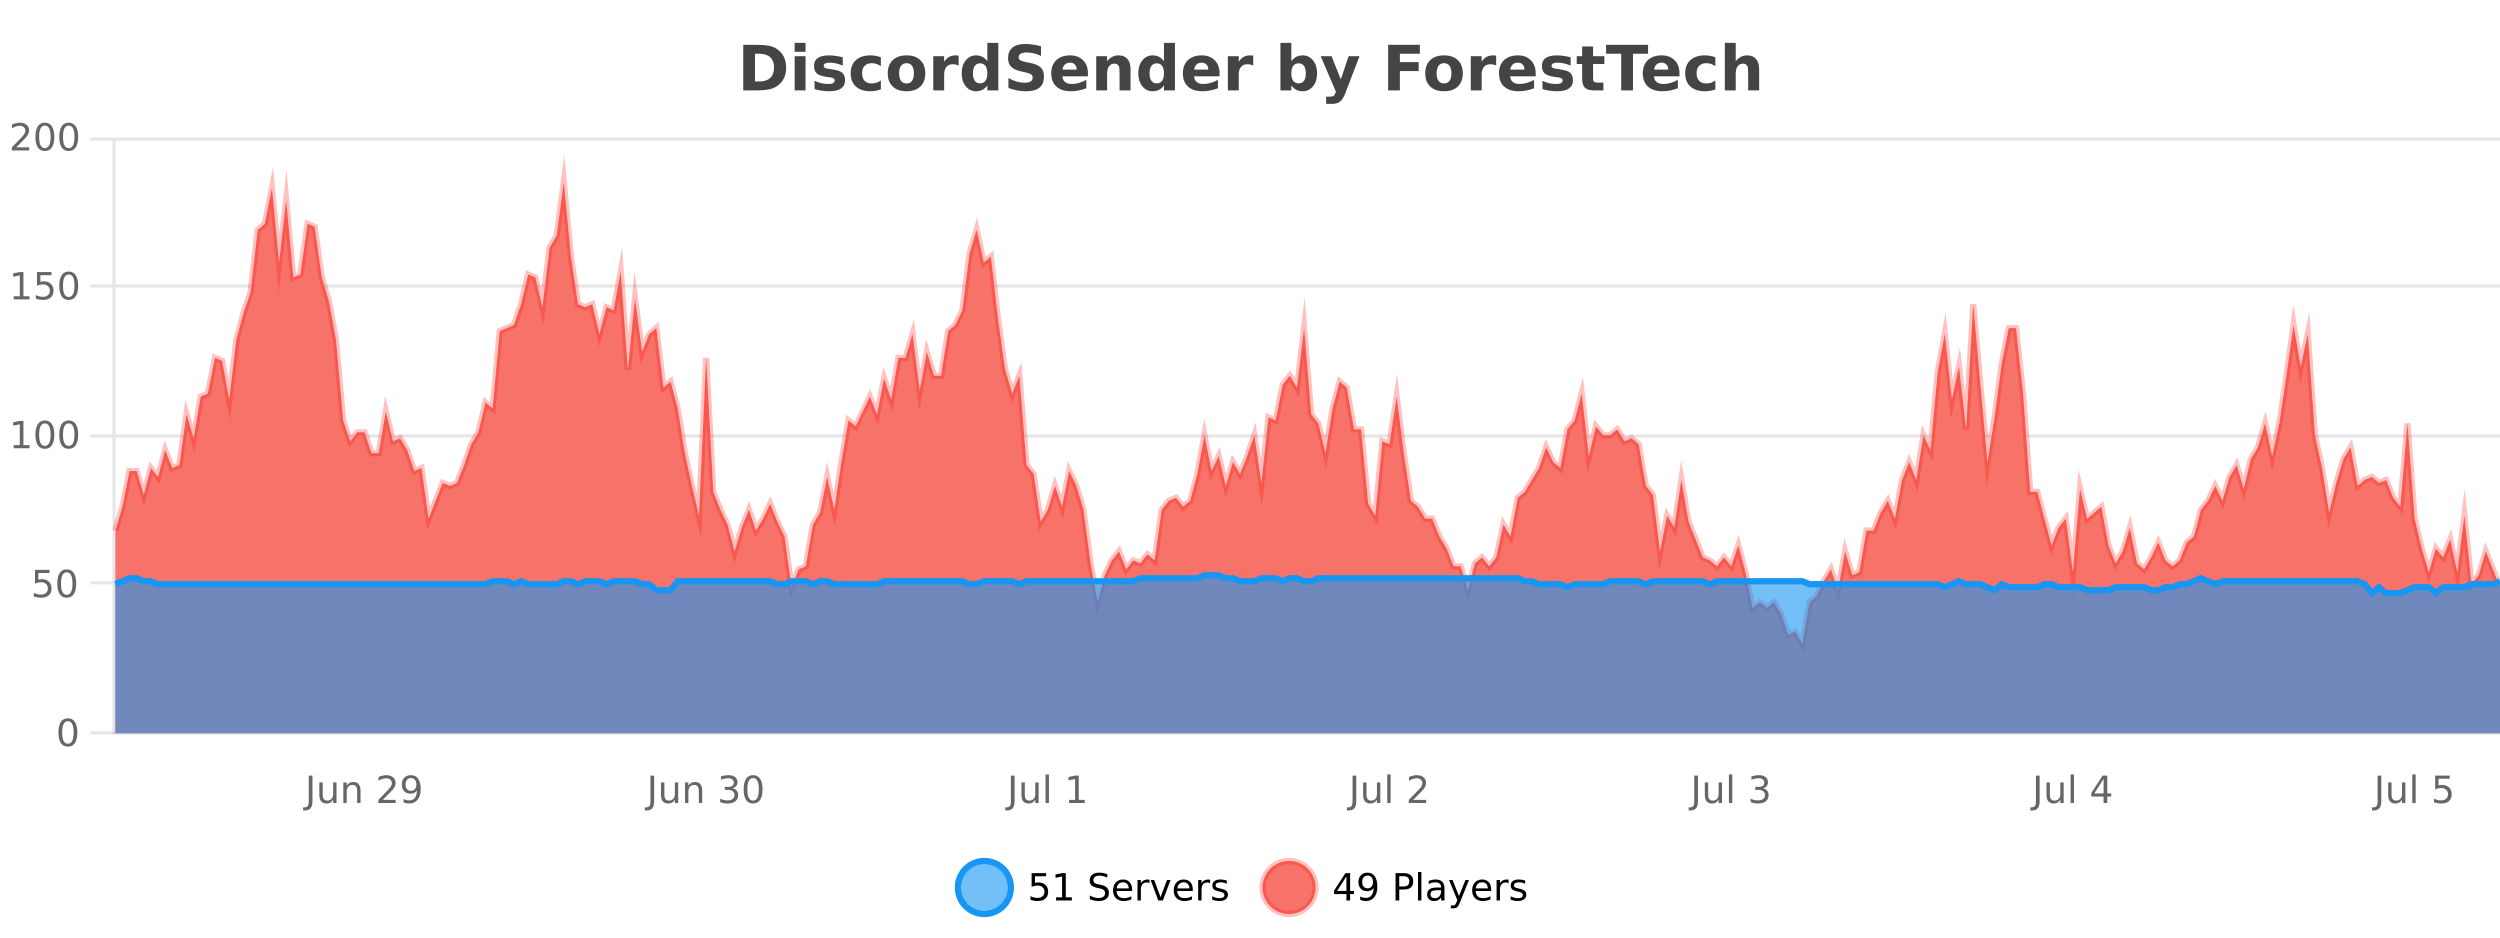 <?xml version="1.0" encoding="UTF-8"?>
<svg xmlns="http://www.w3.org/2000/svg" xmlns:xlink="http://www.w3.org/1999/xlink" width="800pt" height="300pt" viewBox="0 0 800 300" version="1.1">
<defs>
<clipPath id="clip1">
  <path d="M 278 263 L 352 263 L 352 300 L 278 300 Z M 278 263 "/>
</clipPath>
<clipPath id="clip2">
  <path d="M 375 263 L 450 263 L 450 300 L 375 300 Z M 375 263 "/>
</clipPath>
<clipPath id="clip3">
  <path d="M 36.906 58 L 800 58 L 800 234.602 L 36.906 234.602 Z M 36.906 58 "/>
</clipPath>
<clipPath id="clip4">
  <path d="M 35.906 43 L 800 43 L 800 235 L 35.906 235 Z M 35.906 43 "/>
</clipPath>
<clipPath id="clip5">
  <path d="M 36.906 184 L 800 184 L 800 234.602 L 36.906 234.602 Z M 36.906 184 "/>
</clipPath>
<clipPath id="clip6">
  <path d="M 35.906 155 L 800 155 L 800 219 L 35.906 219 Z M 35.906 155 "/>
</clipPath>
</defs>
<g id="surface2299096">
<rect x="0" y="0" width="800" height="300" style="fill:rgb(100%,100%,100%);fill-opacity:1;stroke:none;"/>
<path style="fill:none;stroke-width:1;stroke-linecap:butt;stroke-linejoin:miter;stroke:rgb(0%,0%,0%);stroke-opacity:0.098;stroke-miterlimit:10;" d="M 37 234.5 L 800 234.5 "/>
<path style="fill:none;stroke-width:1;stroke-linecap:butt;stroke-linejoin:miter;stroke:rgb(0%,0%,0%);stroke-opacity:0.098;stroke-miterlimit:10;" d="M 28.906 234.5 L 36 234.5 "/>
<path style="fill:none;stroke-width:1;stroke-linecap:butt;stroke-linejoin:miter;stroke:rgb(0%,0%,0%);stroke-opacity:0.098;stroke-miterlimit:10;" d="M 37 186.5 L 800 186.5 "/>
<path style="fill:none;stroke-width:1;stroke-linecap:butt;stroke-linejoin:miter;stroke:rgb(0%,0%,0%);stroke-opacity:0.098;stroke-miterlimit:10;" d="M 28.906 186.5 L 36 186.5 "/>
<path style="fill:none;stroke-width:1;stroke-linecap:butt;stroke-linejoin:miter;stroke:rgb(0%,0%,0%);stroke-opacity:0.098;stroke-miterlimit:10;" d="M 37 139.5 L 800 139.5 "/>
<path style="fill:none;stroke-width:1;stroke-linecap:butt;stroke-linejoin:miter;stroke:rgb(0%,0%,0%);stroke-opacity:0.098;stroke-miterlimit:10;" d="M 28.906 139.5 L 36 139.5 "/>
<path style="fill:none;stroke-width:1;stroke-linecap:butt;stroke-linejoin:miter;stroke:rgb(0%,0%,0%);stroke-opacity:0.098;stroke-miterlimit:10;" d="M 37 91.5 L 800 91.5 "/>
<path style="fill:none;stroke-width:1;stroke-linecap:butt;stroke-linejoin:miter;stroke:rgb(0%,0%,0%);stroke-opacity:0.098;stroke-miterlimit:10;" d="M 28.906 91.5 L 36 91.5 "/>
<path style="fill:none;stroke-width:1;stroke-linecap:butt;stroke-linejoin:miter;stroke:rgb(0%,0%,0%);stroke-opacity:0.098;stroke-miterlimit:10;" d="M 37 44.5 L 800 44.5 "/>
<path style="fill:none;stroke-width:1;stroke-linecap:butt;stroke-linejoin:miter;stroke:rgb(0%,0%,0%);stroke-opacity:0.098;stroke-miterlimit:10;" d="M 28.906 44.5 L 36 44.5 "/>
<path style=" stroke:none;fill-rule:nonzero;fill:rgb(9.02%,58.824%,95.294%);fill-opacity:0.6;" d="M 323.488 284 C 323.488 288.688 319.688 292.484 315.004 292.484 C 310.316 292.484 306.52 288.688 306.52 284 C 306.52 279.312 310.316 275.516 315.004 275.516 C 319.688 275.516 323.488 279.312 323.488 284 Z M 323.488 284 "/>
<g clip-path="url(#clip1)" clip-rule="nonzero">
<path style="fill:none;stroke-width:2;stroke-linecap:butt;stroke-linejoin:miter;stroke:rgb(9.02%,58.824%,95.294%);stroke-opacity:1;stroke-miterlimit:10;" d="M 323.488 284 C 323.488 288.688 319.688 292.484 315.004 292.484 C 310.316 292.484 306.52 288.688 306.52 284 C 306.52 279.312 310.316 275.516 315.004 275.516 C 319.688 275.516 323.488 279.312 323.488 284 Z M 323.488 284 "/>
</g>
<path style=" stroke:none;fill-rule:nonzero;fill:rgb(0%,0%,0%);fill-opacity:1;" d="M 330.117 279.406 L 334.758 279.406 L 334.758 280.406 L 331.195 280.406 L 331.195 282.547 C 331.371 282.484 331.543 282.445 331.711 282.422 C 331.887 282.391 332.059 282.375 332.227 282.375 C 333.203 282.375 333.98 282.648 334.555 283.188 C 335.125 283.719 335.414 284.438 335.414 285.344 C 335.414 286.293 335.117 287.027 334.523 287.547 C 333.938 288.07 333.117 288.328 332.055 288.328 C 331.68 288.328 331.297 288.297 330.914 288.234 C 330.539 288.172 330.148 288.078 329.742 287.953 L 329.742 286.766 C 330.094 286.953 330.461 287.094 330.836 287.188 C 331.211 287.281 331.605 287.328 332.023 287.328 C 332.699 287.328 333.234 287.152 333.633 286.797 C 334.027 286.445 334.227 285.961 334.227 285.344 C 334.227 284.742 334.027 284.262 333.633 283.906 C 333.234 283.555 332.699 283.375 332.023 283.375 C 331.711 283.375 331.391 283.414 331.07 283.484 C 330.758 283.547 330.438 283.652 330.117 283.797 Z M 337.938 287.156 L 339.875 287.156 L 339.875 280.484 L 337.766 280.906 L 337.766 279.828 L 339.859 279.406 L 341.047 279.406 L 341.047 287.156 L 342.984 287.156 L 342.984 288.156 L 337.938 288.156 Z M 354.324 279.688 L 354.324 280.844 C 353.875 280.637 353.449 280.48 353.043 280.375 C 352.645 280.262 352.266 280.203 351.902 280.203 C 351.254 280.203 350.754 280.328 350.402 280.578 C 350.059 280.828 349.887 281.188 349.887 281.656 C 349.887 282.043 350 282.336 350.23 282.531 C 350.457 282.73 350.902 282.887 351.559 283 L 352.262 283.156 C 353.145 283.324 353.797 283.621 354.215 284.047 C 354.641 284.465 354.855 285.027 354.855 285.734 C 354.855 286.59 354.566 287.234 353.996 287.672 C 353.434 288.109 352.598 288.328 351.496 288.328 C 351.09 288.328 350.652 288.281 350.184 288.188 C 349.715 288.094 349.23 287.953 348.73 287.766 L 348.73 286.547 C 349.207 286.82 349.676 287.023 350.137 287.156 C 350.605 287.293 351.059 287.359 351.496 287.359 C 352.172 287.359 352.691 287.23 353.059 286.969 C 353.434 286.699 353.621 286.32 353.621 285.828 C 353.621 285.402 353.484 285.07 353.215 284.828 C 352.953 284.578 352.52 284.398 351.918 284.281 L 351.199 284.141 C 350.312 283.965 349.672 283.688 349.277 283.312 C 348.891 282.938 348.699 282.418 348.699 281.75 C 348.699 280.969 348.969 280.359 349.512 279.922 C 350.051 279.477 350.801 279.25 351.762 279.25 C 352.176 279.25 352.594 279.289 353.012 279.359 C 353.438 279.434 353.875 279.543 354.324 279.688 Z M 362.27 284.609 L 362.27 285.125 L 357.301 285.125 C 357.352 285.875 357.574 286.445 357.973 286.828 C 358.379 287.215 358.934 287.406 359.645 287.406 C 360.059 287.406 360.461 287.359 360.848 287.266 C 361.242 287.164 361.633 287.008 362.02 286.797 L 362.02 287.828 C 361.621 287.984 361.223 288.105 360.816 288.188 C 360.41 288.281 359.996 288.328 359.582 288.328 C 358.539 288.328 357.711 288.027 357.098 287.422 C 356.48 286.809 356.176 285.98 356.176 284.938 C 356.176 283.867 356.465 283.016 357.051 282.391 C 357.633 281.758 358.414 281.438 359.395 281.438 C 360.277 281.438 360.977 281.727 361.488 282.297 C 362.008 282.859 362.27 283.633 362.27 284.609 Z M 361.191 284.281 C 361.18 283.699 361.012 283.23 360.691 282.875 C 360.367 282.523 359.941 282.344 359.41 282.344 C 358.805 282.344 358.32 282.516 357.957 282.859 C 357.602 283.203 357.398 283.684 357.348 284.297 Z M 367.84 282.594 C 367.715 282.531 367.578 282.484 367.434 282.453 C 367.297 282.414 367.141 282.391 366.965 282.391 C 366.359 282.391 365.891 282.59 365.559 282.984 C 365.234 283.383 365.074 283.953 365.074 284.703 L 365.074 288.156 L 363.996 288.156 L 363.996 281.594 L 365.074 281.594 L 365.074 282.609 C 365.301 282.215 365.598 281.922 365.965 281.734 C 366.328 281.539 366.77 281.438 367.293 281.438 C 367.363 281.438 367.441 281.445 367.527 281.453 C 367.621 281.465 367.719 281.48 367.824 281.5 Z M 368.195 281.594 L 369.336 281.594 L 371.383 287.094 L 373.445 281.594 L 374.586 281.594 L 372.117 288.156 L 370.648 288.156 Z M 381.688 284.609 L 381.688 285.125 L 376.719 285.125 C 376.77 285.875 376.992 286.445 377.391 286.828 C 377.797 287.215 378.352 287.406 379.062 287.406 C 379.477 287.406 379.879 287.359 380.266 287.266 C 380.66 287.164 381.051 287.008 381.438 286.797 L 381.438 287.828 C 381.039 287.984 380.641 288.105 380.234 288.188 C 379.828 288.281 379.414 288.328 379 288.328 C 377.957 288.328 377.129 288.027 376.516 287.422 C 375.898 286.809 375.594 285.98 375.594 284.938 C 375.594 283.867 375.883 283.016 376.469 282.391 C 377.051 281.758 377.832 281.438 378.812 281.438 C 379.695 281.438 380.395 281.727 380.906 282.297 C 381.426 282.859 381.688 283.633 381.688 284.609 Z M 380.609 284.281 C 380.598 283.699 380.43 283.23 380.109 282.875 C 379.785 282.523 379.359 282.344 378.828 282.344 C 378.223 282.344 377.738 282.516 377.375 282.859 C 377.02 283.203 376.816 283.684 376.766 284.297 Z M 387.258 282.594 C 387.133 282.531 386.996 282.484 386.852 282.453 C 386.715 282.414 386.559 282.391 386.383 282.391 C 385.777 282.391 385.309 282.59 384.977 282.984 C 384.652 283.383 384.492 283.953 384.492 284.703 L 384.492 288.156 L 383.414 288.156 L 383.414 281.594 L 384.492 281.594 L 384.492 282.609 C 384.719 282.215 385.016 281.922 385.383 281.734 C 385.746 281.539 386.188 281.438 386.711 281.438 C 386.781 281.438 386.859 281.445 386.945 281.453 C 387.039 281.465 387.137 281.48 387.242 281.5 Z M 392.566 281.781 L 392.566 282.812 C 392.262 282.656 391.945 282.543 391.613 282.469 C 391.289 282.387 390.949 282.344 390.598 282.344 C 390.066 282.344 389.664 282.43 389.395 282.594 C 389.121 282.75 388.988 282.996 388.988 283.328 C 388.988 283.578 389.082 283.777 389.27 283.922 C 389.465 284.059 389.855 284.188 390.441 284.312 L 390.801 284.406 C 391.57 284.562 392.117 284.793 392.441 285.094 C 392.762 285.398 392.926 285.812 392.926 286.344 C 392.926 286.961 392.68 287.445 392.191 287.797 C 391.711 288.152 391.051 288.328 390.207 288.328 C 389.852 288.328 389.48 288.289 389.098 288.219 C 388.723 288.156 388.324 288.059 387.91 287.922 L 387.91 286.797 C 388.305 287.008 388.695 287.164 389.082 287.266 C 389.465 287.371 389.852 287.422 390.238 287.422 C 390.738 287.422 391.121 287.34 391.395 287.172 C 391.676 286.996 391.816 286.746 391.816 286.422 C 391.816 286.133 391.715 285.906 391.52 285.75 C 391.32 285.594 390.887 285.445 390.223 285.297 L 389.848 285.219 C 389.18 285.074 388.695 284.855 388.395 284.562 C 388.102 284.273 387.957 283.875 387.957 283.375 C 387.957 282.75 388.176 282.273 388.613 281.938 C 389.051 281.605 389.668 281.438 390.473 281.438 C 390.867 281.438 391.242 281.469 391.598 281.531 C 391.949 281.586 392.273 281.668 392.566 281.781 Z M 325.004 277.016 "/>
<path style=" stroke:none;fill-rule:nonzero;fill:rgb(96.863%,44.706%,40.784%);fill-opacity:1;" d="M 420.988 284 C 420.988 288.688 417.191 292.484 412.504 292.484 C 407.82 292.484 404.02 288.688 404.02 284 C 404.02 279.312 407.82 275.516 412.504 275.516 C 417.191 275.516 420.988 279.312 420.988 284 Z M 420.988 284 "/>
<g clip-path="url(#clip2)" clip-rule="nonzero">
<path style="fill:none;stroke-width:2;stroke-linecap:butt;stroke-linejoin:miter;stroke:rgb(100%,4.706%,0%);stroke-opacity:0.247;stroke-miterlimit:10;" d="M 420.988 284 C 420.988 288.688 417.191 292.484 412.504 292.484 C 407.82 292.484 404.02 288.688 404.02 284 C 404.02 279.312 407.82 275.516 412.504 275.516 C 417.191 275.516 420.988 279.312 420.988 284 Z M 420.988 284 "/>
</g>
<path style=" stroke:none;fill-rule:nonzero;fill:rgb(0%,0%,0%);fill-opacity:1;" d="M 430.852 280.438 L 427.867 285.109 L 430.852 285.109 Z M 430.539 279.406 L 432.039 279.406 L 432.039 285.109 L 433.289 285.109 L 433.289 286.094 L 432.039 286.094 L 432.039 288.156 L 430.852 288.156 L 430.852 286.094 L 426.914 286.094 L 426.914 284.953 Z M 435.266 287.969 L 435.266 286.891 C 435.566 287.039 435.867 287.148 436.172 287.219 C 436.473 287.293 436.773 287.328 437.078 287.328 C 437.859 287.328 438.453 287.07 438.859 286.547 C 439.273 286.016 439.508 285.215 439.562 284.141 C 439.344 284.484 439.055 284.746 438.703 284.922 C 438.359 285.102 437.973 285.188 437.547 285.188 C 436.672 285.188 435.977 284.93 435.469 284.406 C 434.957 283.875 434.703 283.148 434.703 282.219 C 434.703 281.324 434.969 280.605 435.5 280.062 C 436.031 279.523 436.738 279.25 437.625 279.25 C 438.633 279.25 439.406 279.641 439.938 280.422 C 440.477 281.195 440.75 282.32 440.75 283.797 C 440.75 285.172 440.422 286.273 439.766 287.094 C 439.109 287.918 438.227 288.328 437.125 288.328 C 436.82 288.328 436.52 288.297 436.219 288.234 C 435.914 288.18 435.598 288.094 435.266 287.969 Z M 437.625 284.266 C 438.156 284.266 438.578 284.086 438.891 283.719 C 439.203 283.355 439.359 282.855 439.359 282.219 C 439.359 281.594 439.203 281.102 438.891 280.734 C 438.578 280.371 438.156 280.188 437.625 280.188 C 437.094 280.188 436.672 280.371 436.359 280.734 C 436.055 281.102 435.906 281.594 435.906 282.219 C 435.906 282.855 436.055 283.355 436.359 283.719 C 436.672 284.086 437.094 284.266 437.625 284.266 Z M 447.762 280.375 L 447.762 283.672 L 449.246 283.672 C 449.797 283.672 450.223 283.531 450.527 283.25 C 450.828 282.961 450.98 282.547 450.98 282.016 C 450.98 281.496 450.828 281.094 450.527 280.812 C 450.223 280.523 449.797 280.375 449.246 280.375 Z M 446.574 279.406 L 449.246 279.406 C 450.234 279.406 450.98 279.633 451.48 280.078 C 451.98 280.516 452.23 281.164 452.23 282.016 C 452.23 282.883 451.98 283.539 451.48 283.984 C 450.98 284.422 450.234 284.641 449.246 284.641 L 447.762 284.641 L 447.762 288.156 L 446.574 288.156 Z M 453.766 279.031 L 454.844 279.031 L 454.844 288.156 L 453.766 288.156 Z M 460.082 284.859 C 459.215 284.859 458.613 284.961 458.27 285.156 C 457.934 285.355 457.77 285.695 457.77 286.172 C 457.77 286.559 457.895 286.867 458.145 287.094 C 458.402 287.312 458.746 287.422 459.176 287.422 C 459.777 287.422 460.258 287.215 460.613 286.797 C 460.977 286.371 461.16 285.805 461.16 285.094 L 461.16 284.859 Z M 462.238 284.406 L 462.238 288.156 L 461.16 288.156 L 461.16 287.156 C 460.91 287.555 460.602 287.852 460.238 288.047 C 459.871 288.234 459.426 288.328 458.895 288.328 C 458.215 288.328 457.68 288.141 457.285 287.766 C 456.887 287.383 456.691 286.875 456.691 286.25 C 456.691 285.512 456.934 284.953 457.426 284.578 C 457.926 284.203 458.664 284.016 459.645 284.016 L 461.16 284.016 L 461.16 283.906 C 461.16 283.406 460.992 283.023 460.66 282.75 C 460.336 282.48 459.883 282.344 459.301 282.344 C 458.926 282.344 458.555 282.391 458.191 282.484 C 457.836 282.578 457.496 282.715 457.176 282.891 L 457.176 281.891 C 457.57 281.734 457.949 281.621 458.316 281.547 C 458.691 281.477 459.055 281.438 459.41 281.438 C 460.355 281.438 461.066 281.684 461.535 282.172 C 462.004 282.664 462.238 283.406 462.238 284.406 Z M 467.188 288.766 C 466.883 289.547 466.586 290.055 466.297 290.297 C 466.004 290.535 465.617 290.656 465.141 290.656 L 464.281 290.656 L 464.281 289.75 L 464.906 289.75 C 465.207 289.75 465.438 289.676 465.594 289.531 C 465.758 289.395 465.941 289.066 466.141 288.547 L 466.344 288.047 L 463.688 281.594 L 464.828 281.594 L 466.875 286.719 L 468.938 281.594 L 470.078 281.594 Z M 477.18 284.609 L 477.18 285.125 L 472.211 285.125 C 472.262 285.875 472.484 286.445 472.883 286.828 C 473.289 287.215 473.844 287.406 474.555 287.406 C 474.969 287.406 475.371 287.359 475.758 287.266 C 476.152 287.164 476.543 287.008 476.93 286.797 L 476.93 287.828 C 476.531 287.984 476.133 288.105 475.727 288.188 C 475.32 288.281 474.906 288.328 474.492 288.328 C 473.449 288.328 472.621 288.027 472.008 287.422 C 471.391 286.809 471.086 285.98 471.086 284.938 C 471.086 283.867 471.375 283.016 471.961 282.391 C 472.543 281.758 473.324 281.438 474.305 281.438 C 475.188 281.438 475.887 281.727 476.398 282.297 C 476.918 282.859 477.18 283.633 477.18 284.609 Z M 476.102 284.281 C 476.09 283.699 475.922 283.23 475.602 282.875 C 475.277 282.523 474.852 282.344 474.32 282.344 C 473.715 282.344 473.23 282.516 472.867 282.859 C 472.512 283.203 472.309 283.684 472.258 284.297 Z M 482.75 282.594 C 482.625 282.531 482.488 282.484 482.344 282.453 C 482.207 282.414 482.051 282.391 481.875 282.391 C 481.27 282.391 480.801 282.59 480.469 282.984 C 480.145 283.383 479.984 283.953 479.984 284.703 L 479.984 288.156 L 478.906 288.156 L 478.906 281.594 L 479.984 281.594 L 479.984 282.609 C 480.211 282.215 480.508 281.922 480.875 281.734 C 481.238 281.539 481.68 281.438 482.203 281.438 C 482.273 281.438 482.352 281.445 482.438 281.453 C 482.531 281.465 482.629 281.48 482.734 281.5 Z M 488.055 281.781 L 488.055 282.812 C 487.75 282.656 487.434 282.543 487.102 282.469 C 486.777 282.387 486.438 282.344 486.086 282.344 C 485.555 282.344 485.152 282.43 484.883 282.594 C 484.609 282.75 484.477 282.996 484.477 283.328 C 484.477 283.578 484.57 283.777 484.758 283.922 C 484.953 284.059 485.344 284.188 485.93 284.312 L 486.289 284.406 C 487.059 284.562 487.605 284.793 487.93 285.094 C 488.25 285.398 488.414 285.812 488.414 286.344 C 488.414 286.961 488.168 287.445 487.68 287.797 C 487.199 288.152 486.539 288.328 485.695 288.328 C 485.34 288.328 484.969 288.289 484.586 288.219 C 484.211 288.156 483.812 288.059 483.398 287.922 L 483.398 286.797 C 483.793 287.008 484.184 287.164 484.57 287.266 C 484.953 287.371 485.34 287.422 485.727 287.422 C 486.227 287.422 486.609 287.34 486.883 287.172 C 487.164 286.996 487.305 286.746 487.305 286.422 C 487.305 286.133 487.203 285.906 487.008 285.75 C 486.809 285.594 486.375 285.445 485.711 285.297 L 485.336 285.219 C 484.668 285.074 484.184 284.855 483.883 284.562 C 483.59 284.273 483.445 283.875 483.445 283.375 C 483.445 282.75 483.664 282.273 484.102 281.938 C 484.539 281.605 485.156 281.438 485.961 281.438 C 486.355 281.438 486.73 281.469 487.086 281.531 C 487.438 281.586 487.762 281.668 488.055 281.781 Z M 422.504 277.016 "/>
<path style=" stroke:none;fill-rule:nonzero;fill:rgb(26.667%,26.667%,26.667%);fill-opacity:1;" d="M 241.594 17.188 L 241.594 26.078 L 242.938 26.078 C 244.477 26.078 245.656 25.699 246.469 24.938 C 247.281 24.18 247.688 23.07 247.688 21.609 C 247.688 20.172 247.281 19.078 246.469 18.328 C 245.664 17.57 244.488 17.188 242.938 17.188 Z M 237.844 14.344 L 241.797 14.344 C 244.016 14.344 245.664 14.5 246.75 14.812 C 247.832 15.125 248.758 15.664 249.531 16.422 C 250.219 17.078 250.727 17.84 251.062 18.703 C 251.395 19.559 251.562 20.527 251.562 21.609 C 251.562 22.715 251.395 23.699 251.062 24.562 C 250.727 25.43 250.219 26.188 249.531 26.844 C 248.75 27.594 247.812 28.133 246.719 28.453 C 245.625 28.766 243.984 28.922 241.797 28.922 L 237.844 28.922 Z M 254.289 17.984 L 257.773 17.984 L 257.773 28.922 L 254.289 28.922 Z M 254.289 13.719 L 257.773 13.719 L 257.773 16.578 L 254.289 16.578 Z M 269.676 18.328 L 269.676 20.984 C 268.934 20.672 268.215 20.438 267.52 20.281 C 266.82 20.125 266.16 20.047 265.535 20.047 C 264.879 20.047 264.387 20.133 264.066 20.297 C 263.742 20.465 263.582 20.719 263.582 21.062 C 263.582 21.344 263.699 21.559 263.941 21.703 C 264.191 21.852 264.629 21.961 265.254 22.031 L 265.879 22.125 C 267.668 22.355 268.871 22.73 269.488 23.25 C 270.102 23.773 270.41 24.59 270.41 25.703 C 270.41 26.871 269.977 27.746 269.113 28.328 C 268.258 28.914 266.98 29.203 265.285 29.203 C 264.555 29.203 263.805 29.145 263.035 29.031 C 262.262 28.918 261.473 28.746 260.66 28.516 L 260.66 25.859 C 261.355 26.203 262.07 26.461 262.801 26.625 C 263.527 26.793 264.273 26.875 265.035 26.875 C 265.723 26.875 266.238 26.781 266.582 26.594 C 266.926 26.406 267.098 26.125 267.098 25.75 C 267.098 25.438 266.977 25.211 266.738 25.062 C 266.496 24.906 266.023 24.789 265.316 24.703 L 264.707 24.625 C 263.145 24.43 262.051 24.07 261.426 23.547 C 260.801 23.016 260.488 22.215 260.488 21.141 C 260.488 19.984 260.883 19.125 261.676 18.562 C 262.477 18 263.695 17.719 265.332 17.719 C 265.977 17.719 266.652 17.773 267.363 17.875 C 268.07 17.969 268.84 18.121 269.676 18.328 Z M 281.875 18.328 L 281.875 21.172 C 281.406 20.852 280.93 20.609 280.453 20.453 C 279.973 20.297 279.473 20.219 278.953 20.219 C 277.984 20.219 277.223 20.508 276.672 21.078 C 276.129 21.641 275.859 22.438 275.859 23.469 C 275.859 24.492 276.129 25.289 276.672 25.859 C 277.223 26.422 277.984 26.703 278.953 26.703 C 279.504 26.703 280.023 26.625 280.516 26.469 C 281.004 26.305 281.457 26.059 281.875 25.734 L 281.875 28.594 C 281.332 28.805 280.781 28.953 280.219 29.047 C 279.656 29.148 279.086 29.203 278.516 29.203 C 276.547 29.203 275.004 28.699 273.891 27.688 C 272.773 26.68 272.219 25.273 272.219 23.469 C 272.219 21.656 272.773 20.246 273.891 19.234 C 275.004 18.227 276.547 17.719 278.516 17.719 C 279.086 17.719 279.648 17.773 280.203 17.875 C 280.766 17.969 281.32 18.121 281.875 18.328 Z M 290.109 20.219 C 289.328 20.219 288.734 20.5 288.328 21.062 C 287.922 21.617 287.719 22.418 287.719 23.469 C 287.719 24.512 287.922 25.312 288.328 25.875 C 288.734 26.43 289.328 26.703 290.109 26.703 C 290.867 26.703 291.445 26.43 291.844 25.875 C 292.25 25.312 292.453 24.512 292.453 23.469 C 292.453 22.418 292.25 21.617 291.844 21.062 C 291.445 20.5 290.867 20.219 290.109 20.219 Z M 290.109 17.719 C 291.984 17.719 293.445 18.23 294.5 19.25 C 295.562 20.262 296.094 21.668 296.094 23.469 C 296.094 25.262 295.562 26.668 294.5 27.688 C 293.445 28.699 291.984 29.203 290.109 29.203 C 288.211 29.203 286.734 28.699 285.672 27.688 C 284.609 26.668 284.078 25.262 284.078 23.469 C 284.078 21.668 284.609 20.262 285.672 19.25 C 286.734 18.23 288.211 17.719 290.109 17.719 Z M 306.77 20.969 C 306.457 20.824 306.148 20.719 305.848 20.656 C 305.543 20.586 305.242 20.547 304.941 20.547 C 304.035 20.547 303.336 20.836 302.848 21.406 C 302.367 21.98 302.129 22.805 302.129 23.875 L 302.129 28.922 L 298.645 28.922 L 298.645 17.984 L 302.129 17.984 L 302.129 19.781 C 302.574 19.062 303.09 18.543 303.676 18.219 C 304.258 17.887 304.957 17.719 305.77 17.719 C 305.895 17.719 306.023 17.727 306.16 17.734 C 306.293 17.746 306.492 17.766 306.754 17.797 Z M 315.945 19.578 L 315.945 13.719 L 319.461 13.719 L 319.461 28.922 L 315.945 28.922 L 315.945 27.344 C 315.465 27.992 314.934 28.465 314.352 28.766 C 313.766 29.055 313.094 29.203 312.336 29.203 C 310.992 29.203 309.887 28.668 309.023 27.594 C 308.156 26.523 307.727 25.148 307.727 23.469 C 307.727 21.781 308.156 20.402 309.023 19.328 C 309.887 18.258 310.992 17.719 312.336 17.719 C 313.094 17.719 313.766 17.871 314.352 18.172 C 314.934 18.477 315.465 18.945 315.945 19.578 Z M 313.633 26.672 C 314.383 26.672 314.953 26.402 315.352 25.859 C 315.746 25.309 315.945 24.512 315.945 23.469 C 315.945 22.43 315.746 21.637 315.352 21.094 C 314.953 20.543 314.383 20.266 313.633 20.266 C 312.891 20.266 312.324 20.543 311.93 21.094 C 311.531 21.637 311.336 22.43 311.336 23.469 C 311.336 24.512 311.531 25.309 311.93 25.859 C 312.324 26.402 312.891 26.672 313.633 26.672 Z M 333.121 14.797 L 333.121 17.891 C 332.316 17.527 331.535 17.258 330.777 17.078 C 330.016 16.891 329.297 16.797 328.621 16.797 C 327.723 16.797 327.059 16.922 326.621 17.172 C 326.191 17.422 325.98 17.809 325.98 18.328 C 325.98 18.715 326.125 19.016 326.418 19.234 C 326.707 19.453 327.234 19.641 327.996 19.797 L 329.59 20.125 C 331.215 20.449 332.363 20.945 333.043 21.609 C 333.73 22.277 334.074 23.219 334.074 24.438 C 334.074 26.043 333.594 27.242 332.637 28.031 C 331.688 28.812 330.234 29.203 328.277 29.203 C 327.348 29.203 326.418 29.113 325.48 28.938 C 324.551 28.762 323.625 28.5 322.699 28.156 L 322.699 24.984 C 323.625 25.484 324.52 25.859 325.387 26.109 C 326.262 26.359 327.105 26.484 327.918 26.484 C 328.738 26.484 329.363 26.352 329.793 26.078 C 330.23 25.797 330.449 25.402 330.449 24.891 C 330.449 24.445 330.297 24.094 329.996 23.844 C 329.703 23.594 329.113 23.371 328.23 23.172 L 326.777 22.859 C 325.316 22.547 324.25 22.055 323.574 21.375 C 322.906 20.688 322.574 19.762 322.574 18.594 C 322.574 17.148 323.043 16.031 323.98 15.25 C 324.918 14.469 326.266 14.078 328.027 14.078 C 328.828 14.078 329.652 14.141 330.496 14.266 C 331.34 14.383 332.215 14.559 333.121 14.797 Z M 348.133 23.422 L 348.133 24.422 L 339.961 24.422 C 340.043 25.246 340.34 25.859 340.852 26.266 C 341.359 26.672 342.07 26.875 342.977 26.875 C 343.715 26.875 344.469 26.766 345.242 26.547 C 346.012 26.328 346.805 26 347.617 25.562 L 347.617 28.25 C 346.793 28.562 345.965 28.797 345.133 28.953 C 344.309 29.117 343.484 29.203 342.664 29.203 C 340.684 29.203 339.141 28.703 338.039 27.703 C 336.945 26.695 336.398 25.281 336.398 23.469 C 336.398 21.68 336.934 20.273 338.008 19.25 C 339.09 18.23 340.574 17.719 342.461 17.719 C 344.18 17.719 345.555 18.242 346.586 19.281 C 347.617 20.312 348.133 21.695 348.133 23.422 Z M 344.539 22.266 C 344.539 21.602 344.344 21.062 343.961 20.656 C 343.574 20.25 343.07 20.047 342.445 20.047 C 341.766 20.047 341.215 20.242 340.789 20.625 C 340.371 21 340.109 21.547 340.008 22.266 Z M 361.777 22.266 L 361.777 28.922 L 358.262 28.922 L 358.262 23.828 C 358.262 22.883 358.238 22.23 358.199 21.875 C 358.156 21.512 358.082 21.246 357.98 21.078 C 357.844 20.852 357.656 20.672 357.418 20.547 C 357.188 20.422 356.922 20.359 356.621 20.359 C 355.891 20.359 355.316 20.641 354.902 21.203 C 354.484 21.766 354.277 22.547 354.277 23.547 L 354.277 28.922 L 350.793 28.922 L 350.793 17.984 L 354.277 17.984 L 354.277 19.578 C 354.809 18.945 355.371 18.477 355.965 18.172 C 356.559 17.871 357.207 17.719 357.918 17.719 C 359.188 17.719 360.145 18.109 360.793 18.891 C 361.449 19.664 361.777 20.789 361.777 22.266 Z M 372.469 19.578 L 372.469 13.719 L 375.984 13.719 L 375.984 28.922 L 372.469 28.922 L 372.469 27.344 C 371.988 27.992 371.457 28.465 370.875 28.766 C 370.289 29.055 369.617 29.203 368.859 29.203 C 367.516 29.203 366.41 28.668 365.547 27.594 C 364.68 26.523 364.25 25.148 364.25 23.469 C 364.25 21.781 364.68 20.402 365.547 19.328 C 366.41 18.258 367.516 17.719 368.859 17.719 C 369.617 17.719 370.289 17.871 370.875 18.172 C 371.457 18.477 371.988 18.945 372.469 19.578 Z M 370.156 26.672 C 370.906 26.672 371.477 26.402 371.875 25.859 C 372.27 25.309 372.469 24.512 372.469 23.469 C 372.469 22.43 372.27 21.637 371.875 21.094 C 371.477 20.543 370.906 20.266 370.156 20.266 C 369.414 20.266 368.848 20.543 368.453 21.094 C 368.055 21.637 367.859 22.43 367.859 23.469 C 367.859 24.512 368.055 25.309 368.453 25.859 C 368.848 26.402 369.414 26.672 370.156 26.672 Z M 390.254 23.422 L 390.254 24.422 L 382.082 24.422 C 382.164 25.246 382.461 25.859 382.973 26.266 C 383.48 26.672 384.191 26.875 385.098 26.875 C 385.836 26.875 386.59 26.766 387.363 26.547 C 388.133 26.328 388.926 26 389.738 25.562 L 389.738 28.25 C 388.914 28.562 388.086 28.797 387.254 28.953 C 386.43 29.117 385.605 29.203 384.785 29.203 C 382.805 29.203 381.262 28.703 380.16 27.703 C 379.066 26.695 378.52 25.281 378.52 23.469 C 378.52 21.68 379.055 20.273 380.129 19.25 C 381.211 18.23 382.695 17.719 384.582 17.719 C 386.301 17.719 387.676 18.242 388.707 19.281 C 389.738 20.312 390.254 21.695 390.254 23.422 Z M 386.66 22.266 C 386.66 21.602 386.465 21.062 386.082 20.656 C 385.695 20.25 385.191 20.047 384.566 20.047 C 383.887 20.047 383.336 20.242 382.91 20.625 C 382.492 21 382.23 21.547 382.129 22.266 Z M 401.039 20.969 C 400.727 20.824 400.418 20.719 400.117 20.656 C 399.812 20.586 399.512 20.547 399.211 20.547 C 398.305 20.547 397.605 20.836 397.117 21.406 C 396.637 21.98 396.398 22.805 396.398 23.875 L 396.398 28.922 L 392.914 28.922 L 392.914 17.984 L 396.398 17.984 L 396.398 19.781 C 396.844 19.062 397.359 18.543 397.945 18.219 C 398.527 17.887 399.227 17.719 400.039 17.719 C 400.164 17.719 400.293 17.727 400.43 17.734 C 400.562 17.746 400.762 17.766 401.023 17.797 Z M 415.551 26.672 C 416.301 26.672 416.871 26.402 417.27 25.859 C 417.664 25.309 417.863 24.512 417.863 23.469 C 417.863 22.43 417.664 21.637 417.27 21.094 C 416.871 20.543 416.301 20.266 415.551 20.266 C 414.801 20.266 414.223 20.543 413.816 21.094 C 413.418 21.637 413.223 22.43 413.223 23.469 C 413.223 24.5 413.418 25.293 413.816 25.844 C 414.223 26.398 414.801 26.672 415.551 26.672 Z M 413.223 19.578 C 413.711 18.945 414.246 18.477 414.832 18.172 C 415.414 17.871 416.086 17.719 416.848 17.719 C 418.199 17.719 419.309 18.258 420.176 19.328 C 421.039 20.402 421.473 21.781 421.473 23.469 C 421.473 25.148 421.039 26.523 420.176 27.594 C 419.309 28.668 418.199 29.203 416.848 29.203 C 416.086 29.203 415.414 29.051 414.832 28.75 C 414.246 28.449 413.711 27.98 413.223 27.344 L 413.223 28.922 L 409.738 28.922 L 409.738 13.719 L 413.223 13.719 Z M 422.617 17.984 L 426.102 17.984 L 429.055 25.406 L 431.555 17.984 L 435.039 17.984 L 430.445 29.953 C 429.984 31.172 429.445 32.02 428.82 32.5 C 428.203 32.988 427.398 33.234 426.398 33.234 L 424.367 33.234 L 424.367 30.938 L 425.461 30.938 C 426.055 30.938 426.484 30.844 426.758 30.656 C 427.027 30.469 427.234 30.129 427.383 29.641 L 427.492 29.344 Z M 444.211 14.344 L 454.352 14.344 L 454.352 17.188 L 447.961 17.188 L 447.961 19.891 L 453.977 19.891 L 453.977 22.734 L 447.961 22.734 L 447.961 28.922 L 444.211 28.922 Z M 462.109 20.219 C 461.328 20.219 460.734 20.5 460.328 21.062 C 459.922 21.617 459.719 22.418 459.719 23.469 C 459.719 24.512 459.922 25.312 460.328 25.875 C 460.734 26.43 461.328 26.703 462.109 26.703 C 462.867 26.703 463.445 26.43 463.844 25.875 C 464.25 25.312 464.453 24.512 464.453 23.469 C 464.453 22.418 464.25 21.617 463.844 21.062 C 463.445 20.5 462.867 20.219 462.109 20.219 Z M 462.109 17.719 C 463.984 17.719 465.445 18.23 466.5 19.25 C 467.562 20.262 468.094 21.668 468.094 23.469 C 468.094 25.262 467.562 26.668 466.5 27.688 C 465.445 28.699 463.984 29.203 462.109 29.203 C 460.211 29.203 458.734 28.699 457.672 27.688 C 456.609 26.668 456.078 25.262 456.078 23.469 C 456.078 21.668 456.609 20.262 457.672 19.25 C 458.734 18.23 460.211 17.719 462.109 17.719 Z M 478.773 20.969 C 478.461 20.824 478.152 20.719 477.852 20.656 C 477.547 20.586 477.246 20.547 476.945 20.547 C 476.039 20.547 475.34 20.836 474.852 21.406 C 474.371 21.98 474.133 22.805 474.133 23.875 L 474.133 28.922 L 470.648 28.922 L 470.648 17.984 L 474.133 17.984 L 474.133 19.781 C 474.578 19.062 475.094 18.543 475.68 18.219 C 476.262 17.887 476.961 17.719 477.773 17.719 C 477.898 17.719 478.027 17.727 478.164 17.734 C 478.297 17.746 478.496 17.766 478.758 17.797 Z M 491.414 23.422 L 491.414 24.422 L 483.242 24.422 C 483.324 25.246 483.621 25.859 484.133 26.266 C 484.641 26.672 485.352 26.875 486.258 26.875 C 486.996 26.875 487.75 26.766 488.523 26.547 C 489.293 26.328 490.086 26 490.898 25.562 L 490.898 28.25 C 490.074 28.562 489.246 28.797 488.414 28.953 C 487.59 29.117 486.766 29.203 485.945 29.203 C 483.965 29.203 482.422 28.703 481.32 27.703 C 480.227 26.695 479.68 25.281 479.68 23.469 C 479.68 21.68 480.215 20.273 481.289 19.25 C 482.371 18.23 483.855 17.719 485.742 17.719 C 487.461 17.719 488.836 18.242 489.867 19.281 C 490.898 20.312 491.414 21.695 491.414 23.422 Z M 487.82 22.266 C 487.82 21.602 487.625 21.062 487.242 20.656 C 486.855 20.25 486.352 20.047 485.727 20.047 C 485.047 20.047 484.496 20.242 484.07 20.625 C 483.652 21 483.391 21.547 483.289 22.266 Z M 502.605 18.328 L 502.605 20.984 C 501.863 20.672 501.145 20.438 500.449 20.281 C 499.75 20.125 499.09 20.047 498.465 20.047 C 497.809 20.047 497.316 20.133 496.996 20.297 C 496.672 20.465 496.512 20.719 496.512 21.062 C 496.512 21.344 496.629 21.559 496.871 21.703 C 497.121 21.852 497.559 21.961 498.184 22.031 L 498.809 22.125 C 500.598 22.355 501.801 22.73 502.418 23.25 C 503.031 23.773 503.34 24.59 503.34 25.703 C 503.34 26.871 502.906 27.746 502.043 28.328 C 501.188 28.914 499.91 29.203 498.215 29.203 C 497.484 29.203 496.734 29.145 495.965 29.031 C 495.191 28.918 494.402 28.746 493.59 28.516 L 493.59 25.859 C 494.285 26.203 495 26.461 495.73 26.625 C 496.457 26.793 497.203 26.875 497.965 26.875 C 498.652 26.875 499.168 26.781 499.512 26.594 C 499.855 26.406 500.027 26.125 500.027 25.75 C 500.027 25.438 499.906 25.211 499.668 25.062 C 499.426 24.906 498.953 24.789 498.246 24.703 L 497.637 24.625 C 496.074 24.43 494.98 24.07 494.355 23.547 C 493.73 23.016 493.418 22.215 493.418 21.141 C 493.418 19.984 493.812 19.125 494.605 18.562 C 495.406 18 496.625 17.719 498.262 17.719 C 498.906 17.719 499.582 17.773 500.293 17.875 C 501 17.969 501.77 18.121 502.605 18.328 Z M 509.789 14.875 L 509.789 17.984 L 513.398 17.984 L 513.398 20.484 L 509.789 20.484 L 509.789 25.125 C 509.789 25.637 509.887 25.98 510.086 26.156 C 510.293 26.336 510.695 26.422 511.289 26.422 L 513.086 26.422 L 513.086 28.922 L 510.086 28.922 C 508.711 28.922 507.73 28.637 507.148 28.062 C 506.574 27.48 506.289 26.5 506.289 25.125 L 506.289 20.484 L 504.555 20.484 L 504.555 17.984 L 506.289 17.984 L 506.289 14.875 Z M 513.945 14.344 L 527.383 14.344 L 527.383 17.188 L 522.555 17.188 L 522.555 28.922 L 518.789 28.922 L 518.789 17.188 L 513.945 17.188 Z M 537.43 23.422 L 537.43 24.422 L 529.258 24.422 C 529.34 25.246 529.637 25.859 530.148 26.266 C 530.656 26.672 531.367 26.875 532.273 26.875 C 533.012 26.875 533.766 26.766 534.539 26.547 C 535.309 26.328 536.102 26 536.914 25.562 L 536.914 28.25 C 536.09 28.562 535.262 28.797 534.43 28.953 C 533.605 29.117 532.781 29.203 531.961 29.203 C 529.98 29.203 528.438 28.703 527.336 27.703 C 526.242 26.695 525.695 25.281 525.695 23.469 C 525.695 21.68 526.23 20.273 527.305 19.25 C 528.387 18.23 529.871 17.719 531.758 17.719 C 533.477 17.719 534.852 18.242 535.883 19.281 C 536.914 20.312 537.43 21.695 537.43 23.422 Z M 533.836 22.266 C 533.836 21.602 533.641 21.062 533.258 20.656 C 532.871 20.25 532.367 20.047 531.742 20.047 C 531.062 20.047 530.512 20.242 530.086 20.625 C 529.668 21 529.406 21.547 529.305 22.266 Z M 548.918 18.328 L 548.918 21.172 C 548.449 20.852 547.973 20.609 547.496 20.453 C 547.016 20.297 546.516 20.219 545.996 20.219 C 545.027 20.219 544.266 20.508 543.715 21.078 C 543.172 21.641 542.902 22.438 542.902 23.469 C 542.902 24.492 543.172 25.289 543.715 25.859 C 544.266 26.422 545.027 26.703 545.996 26.703 C 546.547 26.703 547.066 26.625 547.559 26.469 C 548.047 26.305 548.5 26.059 548.918 25.734 L 548.918 28.594 C 548.375 28.805 547.824 28.953 547.262 29.047 C 546.699 29.148 546.129 29.203 545.559 29.203 C 543.59 29.203 542.047 28.699 540.934 27.688 C 539.816 26.68 539.262 25.273 539.262 23.469 C 539.262 21.656 539.816 20.246 540.934 19.234 C 542.047 18.227 543.59 17.719 545.559 17.719 C 546.129 17.719 546.691 17.773 547.246 17.875 C 547.809 17.969 548.363 18.121 548.918 18.328 Z M 562.93 22.266 L 562.93 28.922 L 559.414 28.922 L 559.414 23.844 C 559.414 22.887 559.391 22.23 559.352 21.875 C 559.309 21.512 559.234 21.246 559.133 21.078 C 558.996 20.852 558.809 20.672 558.57 20.547 C 558.34 20.422 558.074 20.359 557.773 20.359 C 557.043 20.359 556.469 20.641 556.055 21.203 C 555.637 21.766 555.43 22.547 555.43 23.547 L 555.43 28.922 L 551.945 28.922 L 551.945 13.719 L 555.43 13.719 L 555.43 19.578 C 555.961 18.945 556.523 18.477 557.117 18.172 C 557.711 17.871 558.359 17.719 559.07 17.719 C 560.34 17.719 561.297 18.109 561.945 18.891 C 562.602 19.664 562.93 20.789 562.93 22.266 Z M 236 10.359 "/>
<path style="fill:none;stroke-width:1;stroke-linecap:butt;stroke-linejoin:miter;stroke:rgb(0%,0%,0%);stroke-opacity:0.098;stroke-miterlimit:10;" d="M 36 234.5 L 801 234.5 "/>
<path style=" stroke:none;fill-rule:nonzero;fill:rgb(40%,40%,40%);fill-opacity:1;" d="M 98.801 248.203 L 99.988 248.203 L 99.988 256.344 C 99.988 257.395 99.785 258.16 99.379 258.641 C 98.98 259.117 98.34 259.359 97.457 259.359 L 97.004 259.359 L 97.004 258.359 L 97.379 258.359 C 97.898 258.359 98.262 258.211 98.473 257.922 C 98.691 257.629 98.801 257.102 98.801 256.344 Z M 102.184 254.359 L 102.184 250.391 L 103.262 250.391 L 103.262 254.328 C 103.262 254.945 103.379 255.406 103.621 255.719 C 103.871 256.031 104.234 256.188 104.715 256.188 C 105.297 256.188 105.754 256.008 106.09 255.641 C 106.434 255.266 106.605 254.758 106.605 254.109 L 106.605 250.391 L 107.684 250.391 L 107.684 256.953 L 106.605 256.953 L 106.605 255.938 C 106.344 256.344 106.043 256.648 105.699 256.844 C 105.355 257.031 104.953 257.125 104.496 257.125 C 103.734 257.125 103.156 256.891 102.762 256.422 C 102.375 255.953 102.184 255.266 102.184 254.359 Z M 104.902 250.234 Z M 115.367 252.984 L 115.367 256.953 L 114.289 256.953 L 114.289 253.031 C 114.289 252.406 114.164 251.945 113.914 251.641 C 113.672 251.328 113.312 251.172 112.836 251.172 C 112.25 251.172 111.789 251.359 111.445 251.734 C 111.109 252.102 110.945 252.605 110.945 253.25 L 110.945 256.953 L 109.867 256.953 L 109.867 250.391 L 110.945 250.391 L 110.945 251.406 C 111.203 251.012 111.508 250.719 111.852 250.531 C 112.203 250.336 112.609 250.234 113.07 250.234 C 113.82 250.234 114.387 250.469 114.773 250.938 C 115.168 251.398 115.367 252.078 115.367 252.984 Z M 122.492 255.953 L 126.633 255.953 L 126.633 256.953 L 121.07 256.953 L 121.07 255.953 C 121.516 255.496 122.125 254.875 122.898 254.094 C 123.68 253.305 124.168 252.793 124.367 252.562 C 124.75 252.148 125.016 251.793 125.164 251.5 C 125.32 251.199 125.398 250.906 125.398 250.625 C 125.398 250.156 125.23 249.777 124.898 249.484 C 124.574 249.195 124.152 249.047 123.633 249.047 C 123.258 249.047 122.859 249.109 122.445 249.234 C 122.039 249.359 121.602 249.559 121.133 249.828 L 121.133 248.625 C 121.609 248.438 122.055 248.297 122.461 248.203 C 122.875 248.102 123.258 248.047 123.602 248.047 C 124.508 248.047 125.23 248.277 125.773 248.734 C 126.312 249.184 126.586 249.789 126.586 250.547 C 126.586 250.902 126.516 251.242 126.383 251.562 C 126.246 251.887 126 252.266 125.648 252.703 C 125.543 252.82 125.23 253.148 124.711 253.688 C 124.188 254.23 123.449 254.984 122.492 255.953 Z M 129.141 256.766 L 129.141 255.688 C 129.441 255.836 129.742 255.945 130.047 256.016 C 130.348 256.09 130.648 256.125 130.953 256.125 C 131.734 256.125 132.328 255.867 132.734 255.344 C 133.148 254.812 133.383 254.012 133.438 252.938 C 133.219 253.281 132.93 253.543 132.578 253.719 C 132.234 253.898 131.848 253.984 131.422 253.984 C 130.547 253.984 129.852 253.727 129.344 253.203 C 128.832 252.672 128.578 251.945 128.578 251.016 C 128.578 250.121 128.844 249.402 129.375 248.859 C 129.906 248.32 130.613 248.047 131.5 248.047 C 132.508 248.047 133.281 248.438 133.812 249.219 C 134.352 249.992 134.625 251.117 134.625 252.594 C 134.625 253.969 134.297 255.07 133.641 255.891 C 132.984 256.715 132.102 257.125 131 257.125 C 130.695 257.125 130.395 257.094 130.094 257.031 C 129.789 256.977 129.473 256.891 129.141 256.766 Z M 131.5 253.062 C 132.031 253.062 132.453 252.883 132.766 252.516 C 133.078 252.152 133.234 251.652 133.234 251.016 C 133.234 250.391 133.078 249.898 132.766 249.531 C 132.453 249.168 132.031 248.984 131.5 248.984 C 130.969 248.984 130.547 249.168 130.234 249.531 C 129.93 249.898 129.781 250.391 129.781 251.016 C 129.781 251.652 129.93 252.152 130.234 252.516 C 130.547 252.883 130.969 253.062 131.5 253.062 Z M 97.629 245.816 "/>
<path style=" stroke:none;fill-rule:nonzero;fill:rgb(40%,40%,40%);fill-opacity:1;" d="M 208.141 248.203 L 209.328 248.203 L 209.328 256.344 C 209.328 257.395 209.125 258.16 208.719 258.641 C 208.32 259.117 207.68 259.359 206.797 259.359 L 206.344 259.359 L 206.344 258.359 L 206.719 258.359 C 207.238 258.359 207.602 258.211 207.812 257.922 C 208.031 257.629 208.141 257.102 208.141 256.344 Z M 211.523 254.359 L 211.523 250.391 L 212.602 250.391 L 212.602 254.328 C 212.602 254.945 212.719 255.406 212.961 255.719 C 213.211 256.031 213.574 256.188 214.055 256.188 C 214.637 256.188 215.094 256.008 215.43 255.641 C 215.773 255.266 215.945 254.758 215.945 254.109 L 215.945 250.391 L 217.023 250.391 L 217.023 256.953 L 215.945 256.953 L 215.945 255.938 C 215.684 256.344 215.383 256.648 215.039 256.844 C 214.695 257.031 214.293 257.125 213.836 257.125 C 213.074 257.125 212.496 256.891 212.102 256.422 C 211.715 255.953 211.523 255.266 211.523 254.359 Z M 214.242 250.234 Z M 224.707 252.984 L 224.707 256.953 L 223.629 256.953 L 223.629 253.031 C 223.629 252.406 223.504 251.945 223.254 251.641 C 223.012 251.328 222.652 251.172 222.176 251.172 C 221.59 251.172 221.129 251.359 220.785 251.734 C 220.449 252.102 220.285 252.605 220.285 253.25 L 220.285 256.953 L 219.207 256.953 L 219.207 250.391 L 220.285 250.391 L 220.285 251.406 C 220.543 251.012 220.848 250.719 221.191 250.531 C 221.543 250.336 221.949 250.234 222.41 250.234 C 223.16 250.234 223.727 250.469 224.113 250.938 C 224.508 251.398 224.707 252.078 224.707 252.984 Z M 234.406 252.234 C 234.969 252.359 235.406 252.617 235.719 253 C 236.039 253.375 236.203 253.844 236.203 254.406 C 236.203 255.273 235.906 255.945 235.312 256.422 C 234.719 256.891 233.875 257.125 232.781 257.125 C 232.414 257.125 232.035 257.086 231.641 257.016 C 231.254 256.945 230.859 256.836 230.453 256.688 L 230.453 255.547 C 230.773 255.734 231.129 255.883 231.516 255.984 C 231.91 256.078 232.32 256.125 232.75 256.125 C 233.488 256.125 234.051 255.98 234.438 255.688 C 234.832 255.398 235.031 254.969 235.031 254.406 C 235.031 253.898 234.848 253.496 234.484 253.203 C 234.117 252.914 233.617 252.766 232.984 252.766 L 231.953 252.766 L 231.953 251.797 L 233.031 251.797 C 233.602 251.797 234.047 251.684 234.359 251.453 C 234.672 251.215 234.828 250.875 234.828 250.438 C 234.828 249.992 234.664 249.648 234.344 249.406 C 234.031 249.168 233.578 249.047 232.984 249.047 C 232.648 249.047 232.297 249.086 231.922 249.156 C 231.555 249.219 231.148 249.324 230.703 249.469 L 230.703 248.422 C 231.16 248.297 231.582 248.203 231.969 248.141 C 232.363 248.078 232.734 248.047 233.078 248.047 C 233.984 248.047 234.695 248.25 235.219 248.656 C 235.738 249.062 236 249.617 236 250.312 C 236 250.805 235.859 251.215 235.578 251.547 C 235.305 251.883 234.914 252.109 234.406 252.234 Z M 240.98 248.984 C 240.375 248.984 239.918 249.289 239.605 249.891 C 239.301 250.484 239.152 251.387 239.152 252.594 C 239.152 253.793 239.301 254.695 239.605 255.297 C 239.918 255.891 240.375 256.188 240.98 256.188 C 241.594 256.188 242.051 255.891 242.355 255.297 C 242.668 254.695 242.824 253.793 242.824 252.594 C 242.824 251.387 242.668 250.484 242.355 249.891 C 242.051 249.289 241.594 248.984 240.98 248.984 Z M 240.98 248.047 C 241.957 248.047 242.707 248.438 243.23 249.219 C 243.75 249.992 244.012 251.117 244.012 252.594 C 244.012 254.062 243.75 255.188 243.23 255.969 C 242.707 256.742 241.957 257.125 240.98 257.125 C 240 257.125 239.25 256.742 238.73 255.969 C 238.219 255.188 237.965 254.062 237.965 252.594 C 237.965 251.117 238.219 249.992 238.73 249.219 C 239.25 248.438 240 248.047 240.98 248.047 Z M 206.969 245.816 "/>
<path style=" stroke:none;fill-rule:nonzero;fill:rgb(40%,40%,40%);fill-opacity:1;" d="M 323.48 248.203 L 324.668 248.203 L 324.668 256.344 C 324.668 257.395 324.465 258.16 324.059 258.641 C 323.66 259.117 323.02 259.359 322.137 259.359 L 321.684 259.359 L 321.684 258.359 L 322.059 258.359 C 322.578 258.359 322.941 258.211 323.152 257.922 C 323.371 257.629 323.48 257.102 323.48 256.344 Z M 326.863 254.359 L 326.863 250.391 L 327.941 250.391 L 327.941 254.328 C 327.941 254.945 328.059 255.406 328.301 255.719 C 328.551 256.031 328.914 256.188 329.395 256.188 C 329.977 256.188 330.434 256.008 330.77 255.641 C 331.113 255.266 331.285 254.758 331.285 254.109 L 331.285 250.391 L 332.363 250.391 L 332.363 256.953 L 331.285 256.953 L 331.285 255.938 C 331.023 256.344 330.723 256.648 330.379 256.844 C 330.035 257.031 329.633 257.125 329.176 257.125 C 328.414 257.125 327.836 256.891 327.441 256.422 C 327.055 255.953 326.863 255.266 326.863 254.359 Z M 329.582 250.234 Z M 334.578 247.828 L 335.656 247.828 L 335.656 256.953 L 334.578 256.953 Z M 342.086 255.953 L 344.023 255.953 L 344.023 249.281 L 341.914 249.703 L 341.914 248.625 L 344.008 248.203 L 345.195 248.203 L 345.195 255.953 L 347.133 255.953 L 347.133 256.953 L 342.086 256.953 Z M 322.309 245.816 "/>
<path style=" stroke:none;fill-rule:nonzero;fill:rgb(40%,40%,40%);fill-opacity:1;" d="M 432.82 248.203 L 434.008 248.203 L 434.008 256.344 C 434.008 257.395 433.805 258.16 433.398 258.641 C 433 259.117 432.359 259.359 431.477 259.359 L 431.023 259.359 L 431.023 258.359 L 431.398 258.359 C 431.918 258.359 432.281 258.211 432.492 257.922 C 432.711 257.629 432.82 257.102 432.82 256.344 Z M 436.203 254.359 L 436.203 250.391 L 437.281 250.391 L 437.281 254.328 C 437.281 254.945 437.398 255.406 437.641 255.719 C 437.891 256.031 438.254 256.188 438.734 256.188 C 439.316 256.188 439.773 256.008 440.109 255.641 C 440.453 255.266 440.625 254.758 440.625 254.109 L 440.625 250.391 L 441.703 250.391 L 441.703 256.953 L 440.625 256.953 L 440.625 255.938 C 440.363 256.344 440.062 256.648 439.719 256.844 C 439.375 257.031 438.973 257.125 438.516 257.125 C 437.754 257.125 437.176 256.891 436.781 256.422 C 436.395 255.953 436.203 255.266 436.203 254.359 Z M 438.922 250.234 Z M 443.918 247.828 L 444.996 247.828 L 444.996 256.953 L 443.918 256.953 Z M 452.238 255.953 L 456.379 255.953 L 456.379 256.953 L 450.816 256.953 L 450.816 255.953 C 451.262 255.496 451.871 254.875 452.645 254.094 C 453.426 253.305 453.914 252.793 454.113 252.562 C 454.496 252.148 454.762 251.793 454.91 251.5 C 455.066 251.199 455.145 250.906 455.145 250.625 C 455.145 250.156 454.977 249.777 454.645 249.484 C 454.32 249.195 453.898 249.047 453.379 249.047 C 453.004 249.047 452.605 249.109 452.191 249.234 C 451.785 249.359 451.348 249.559 450.879 249.828 L 450.879 248.625 C 451.355 248.438 451.801 248.297 452.207 248.203 C 452.621 248.102 453.004 248.047 453.348 248.047 C 454.254 248.047 454.977 248.277 455.52 248.734 C 456.059 249.184 456.332 249.789 456.332 250.547 C 456.332 250.902 456.262 251.242 456.129 251.562 C 455.992 251.887 455.746 252.266 455.395 252.703 C 455.289 252.82 454.977 253.148 454.457 253.688 C 453.934 254.23 453.195 254.984 452.238 255.953 Z M 431.648 245.816 "/>
<path style=" stroke:none;fill-rule:nonzero;fill:rgb(40%,40%,40%);fill-opacity:1;" d="M 542.16 248.203 L 543.348 248.203 L 543.348 256.344 C 543.348 257.395 543.145 258.16 542.738 258.641 C 542.34 259.117 541.699 259.359 540.816 259.359 L 540.363 259.359 L 540.363 258.359 L 540.738 258.359 C 541.258 258.359 541.621 258.211 541.832 257.922 C 542.051 257.629 542.16 257.102 542.16 256.344 Z M 545.543 254.359 L 545.543 250.391 L 546.621 250.391 L 546.621 254.328 C 546.621 254.945 546.738 255.406 546.98 255.719 C 547.23 256.031 547.594 256.188 548.074 256.188 C 548.656 256.188 549.113 256.008 549.449 255.641 C 549.793 255.266 549.965 254.758 549.965 254.109 L 549.965 250.391 L 551.043 250.391 L 551.043 256.953 L 549.965 256.953 L 549.965 255.938 C 549.703 256.344 549.402 256.648 549.059 256.844 C 548.715 257.031 548.312 257.125 547.855 257.125 C 547.094 257.125 546.516 256.891 546.121 256.422 C 545.734 255.953 545.543 255.266 545.543 254.359 Z M 548.262 250.234 Z M 553.258 247.828 L 554.336 247.828 L 554.336 256.953 L 553.258 256.953 Z M 564.156 252.234 C 564.719 252.359 565.156 252.617 565.469 253 C 565.789 253.375 565.953 253.844 565.953 254.406 C 565.953 255.273 565.656 255.945 565.062 256.422 C 564.469 256.891 563.625 257.125 562.531 257.125 C 562.164 257.125 561.785 257.086 561.391 257.016 C 561.004 256.945 560.609 256.836 560.203 256.688 L 560.203 255.547 C 560.523 255.734 560.879 255.883 561.266 255.984 C 561.66 256.078 562.07 256.125 562.5 256.125 C 563.238 256.125 563.801 255.98 564.188 255.688 C 564.582 255.398 564.781 254.969 564.781 254.406 C 564.781 253.898 564.598 253.496 564.234 253.203 C 563.867 252.914 563.367 252.766 562.734 252.766 L 561.703 252.766 L 561.703 251.797 L 562.781 251.797 C 563.352 251.797 563.797 251.684 564.109 251.453 C 564.422 251.215 564.578 250.875 564.578 250.438 C 564.578 249.992 564.414 249.648 564.094 249.406 C 563.781 249.168 563.328 249.047 562.734 249.047 C 562.398 249.047 562.047 249.086 561.672 249.156 C 561.305 249.219 560.898 249.324 560.453 249.469 L 560.453 248.422 C 560.91 248.297 561.332 248.203 561.719 248.141 C 562.113 248.078 562.484 248.047 562.828 248.047 C 563.734 248.047 564.445 248.25 564.969 248.656 C 565.488 249.062 565.75 249.617 565.75 250.312 C 565.75 250.805 565.609 251.215 565.328 251.547 C 565.055 251.883 564.664 252.109 564.156 252.234 Z M 540.988 245.816 "/>
<path style=" stroke:none;fill-rule:nonzero;fill:rgb(40%,40%,40%);fill-opacity:1;" d="M 651.496 248.203 L 652.684 248.203 L 652.684 256.344 C 652.684 257.395 652.48 258.16 652.074 258.641 C 651.676 259.117 651.035 259.359 650.152 259.359 L 649.699 259.359 L 649.699 258.359 L 650.074 258.359 C 650.594 258.359 650.957 258.211 651.168 257.922 C 651.387 257.629 651.496 257.102 651.496 256.344 Z M 654.879 254.359 L 654.879 250.391 L 655.957 250.391 L 655.957 254.328 C 655.957 254.945 656.074 255.406 656.316 255.719 C 656.566 256.031 656.93 256.188 657.41 256.188 C 657.992 256.188 658.449 256.008 658.785 255.641 C 659.129 255.266 659.301 254.758 659.301 254.109 L 659.301 250.391 L 660.379 250.391 L 660.379 256.953 L 659.301 256.953 L 659.301 255.938 C 659.039 256.344 658.738 256.648 658.395 256.844 C 658.051 257.031 657.648 257.125 657.191 257.125 C 656.43 257.125 655.852 256.891 655.457 256.422 C 655.07 255.953 654.879 255.266 654.879 254.359 Z M 657.598 250.234 Z M 662.594 247.828 L 663.672 247.828 L 663.672 256.953 L 662.594 256.953 Z M 673.148 249.234 L 670.164 253.906 L 673.148 253.906 Z M 672.836 248.203 L 674.336 248.203 L 674.336 253.906 L 675.586 253.906 L 675.586 254.891 L 674.336 254.891 L 674.336 256.953 L 673.148 256.953 L 673.148 254.891 L 669.211 254.891 L 669.211 253.75 Z M 650.324 245.816 "/>
<path style=" stroke:none;fill-rule:nonzero;fill:rgb(40%,40%,40%);fill-opacity:1;" d="M 760.836 248.203 L 762.023 248.203 L 762.023 256.344 C 762.023 257.395 761.82 258.16 761.414 258.641 C 761.016 259.117 760.375 259.359 759.492 259.359 L 759.039 259.359 L 759.039 258.359 L 759.414 258.359 C 759.934 258.359 760.297 258.211 760.508 257.922 C 760.727 257.629 760.836 257.102 760.836 256.344 Z M 764.219 254.359 L 764.219 250.391 L 765.297 250.391 L 765.297 254.328 C 765.297 254.945 765.414 255.406 765.656 255.719 C 765.906 256.031 766.27 256.188 766.75 256.188 C 767.332 256.188 767.789 256.008 768.125 255.641 C 768.469 255.266 768.641 254.758 768.641 254.109 L 768.641 250.391 L 769.719 250.391 L 769.719 256.953 L 768.641 256.953 L 768.641 255.938 C 768.379 256.344 768.078 256.648 767.734 256.844 C 767.391 257.031 766.988 257.125 766.531 257.125 C 765.77 257.125 765.191 256.891 764.797 256.422 C 764.41 255.953 764.219 255.266 764.219 254.359 Z M 766.938 250.234 Z M 771.934 247.828 L 773.012 247.828 L 773.012 256.953 L 771.934 256.953 Z M 779.254 248.203 L 783.895 248.203 L 783.895 249.203 L 780.332 249.203 L 780.332 251.344 C 780.508 251.281 780.68 251.242 780.848 251.219 C 781.023 251.188 781.195 251.172 781.363 251.172 C 782.34 251.172 783.117 251.445 783.691 251.984 C 784.262 252.516 784.551 253.234 784.551 254.141 C 784.551 255.09 784.254 255.824 783.66 256.344 C 783.074 256.867 782.254 257.125 781.191 257.125 C 780.816 257.125 780.434 257.094 780.051 257.031 C 779.676 256.969 779.285 256.875 778.879 256.75 L 778.879 255.562 C 779.23 255.75 779.598 255.891 779.973 255.984 C 780.348 256.078 780.742 256.125 781.16 256.125 C 781.836 256.125 782.371 255.949 782.77 255.594 C 783.164 255.242 783.363 254.758 783.363 254.141 C 783.363 253.539 783.164 253.059 782.77 252.703 C 782.371 252.352 781.836 252.172 781.16 252.172 C 780.848 252.172 780.527 252.211 780.207 252.281 C 779.895 252.344 779.574 252.449 779.254 252.594 Z M 759.664 245.816 "/>
<path style="fill:none;stroke-width:1;stroke-linecap:butt;stroke-linejoin:miter;stroke:rgb(0%,0%,0%);stroke-opacity:0.098;stroke-miterlimit:10;" d="M 36.5 44 L 36.5 235 "/>
<path style=" stroke:none;fill-rule:nonzero;fill:rgb(40%,40%,40%);fill-opacity:1;" d="M 21.719 230.789 C 21.113 230.789 20.656 231.094 20.344 231.695 C 20.039 232.289 19.891 233.191 19.891 234.398 C 19.891 235.598 20.039 236.5 20.344 237.102 C 20.656 237.695 21.113 237.992 21.719 237.992 C 22.332 237.992 22.789 237.695 23.094 237.102 C 23.406 236.5 23.562 235.598 23.562 234.398 C 23.562 233.191 23.406 232.289 23.094 231.695 C 22.789 231.094 22.332 230.789 21.719 230.789 Z M 21.719 229.852 C 22.695 229.852 23.445 230.242 23.969 231.023 C 24.488 231.797 24.75 232.922 24.75 234.398 C 24.75 235.867 24.488 236.992 23.969 237.773 C 23.445 238.547 22.695 238.93 21.719 238.93 C 20.738 238.93 19.988 238.547 19.469 237.773 C 18.957 236.992 18.703 235.867 18.703 234.398 C 18.703 232.922 18.957 231.797 19.469 231.023 C 19.988 230.242 20.738 229.852 21.719 229.852 Z M 17.906 227.617 "/>
<path style=" stroke:none;fill-rule:nonzero;fill:rgb(40%,40%,40%);fill-opacity:1;" d="M 11.203 182.352 L 15.844 182.352 L 15.844 183.352 L 12.281 183.352 L 12.281 185.492 C 12.457 185.43 12.629 185.391 12.797 185.367 C 12.973 185.336 13.145 185.32 13.312 185.32 C 14.289 185.32 15.066 185.594 15.641 186.133 C 16.211 186.664 16.5 187.383 16.5 188.289 C 16.5 189.238 16.203 189.973 15.609 190.492 C 15.023 191.016 14.203 191.273 13.141 191.273 C 12.766 191.273 12.383 191.242 12 191.18 C 11.625 191.117 11.234 191.023 10.828 190.898 L 10.828 189.711 C 11.18 189.898 11.547 190.039 11.922 190.133 C 12.297 190.227 12.691 190.273 13.109 190.273 C 13.785 190.273 14.32 190.098 14.719 189.742 C 15.113 189.391 15.312 188.906 15.312 188.289 C 15.312 187.688 15.113 187.207 14.719 186.852 C 14.32 186.5 13.785 186.32 13.109 186.32 C 12.797 186.32 12.477 186.359 12.156 186.43 C 11.844 186.492 11.523 186.598 11.203 186.742 Z M 21.352 183.133 C 20.746 183.133 20.289 183.438 19.977 184.039 C 19.672 184.633 19.523 185.535 19.523 186.742 C 19.523 187.941 19.672 188.844 19.977 189.445 C 20.289 190.039 20.746 190.336 21.352 190.336 C 21.965 190.336 22.422 190.039 22.727 189.445 C 23.039 188.844 23.195 187.941 23.195 186.742 C 23.195 185.535 23.039 184.633 22.727 184.039 C 22.422 183.438 21.965 183.133 21.352 183.133 Z M 21.352 182.195 C 22.328 182.195 23.078 182.586 23.602 183.367 C 24.121 184.141 24.383 185.266 24.383 186.742 C 24.383 188.211 24.121 189.336 23.602 190.117 C 23.078 190.891 22.328 191.273 21.352 191.273 C 20.371 191.273 19.621 190.891 19.102 190.117 C 18.59 189.336 18.336 188.211 18.336 186.742 C 18.336 185.266 18.59 184.141 19.102 183.367 C 19.621 182.586 20.371 182.195 21.352 182.195 Z M 9.906 179.965 "/>
<path style=" stroke:none;fill-rule:nonzero;fill:rgb(40%,40%,40%);fill-opacity:1;" d="M 4.391 142.453 L 6.328 142.453 L 6.328 135.781 L 4.219 136.203 L 4.219 135.125 L 6.312 134.703 L 7.5 134.703 L 7.5 142.453 L 9.438 142.453 L 9.438 143.453 L 4.391 143.453 Z M 14.352 135.484 C 13.746 135.484 13.289 135.789 12.977 136.391 C 12.672 136.984 12.523 137.887 12.523 139.094 C 12.523 140.293 12.672 141.195 12.977 141.797 C 13.289 142.391 13.746 142.688 14.352 142.688 C 14.965 142.688 15.422 142.391 15.727 141.797 C 16.039 141.195 16.195 140.293 16.195 139.094 C 16.195 137.887 16.039 136.984 15.727 136.391 C 15.422 135.789 14.965 135.484 14.352 135.484 Z M 14.352 134.547 C 15.328 134.547 16.078 134.938 16.602 135.719 C 17.121 136.492 17.383 137.617 17.383 139.094 C 17.383 140.562 17.121 141.688 16.602 142.469 C 16.078 143.242 15.328 143.625 14.352 143.625 C 13.371 143.625 12.621 143.242 12.102 142.469 C 11.59 141.688 11.336 140.562 11.336 139.094 C 11.336 137.617 11.59 136.492 12.102 135.719 C 12.621 134.938 13.371 134.547 14.352 134.547 Z M 21.988 135.484 C 21.383 135.484 20.926 135.789 20.613 136.391 C 20.309 136.984 20.16 137.887 20.16 139.094 C 20.16 140.293 20.309 141.195 20.613 141.797 C 20.926 142.391 21.383 142.688 21.988 142.688 C 22.602 142.688 23.059 142.391 23.363 141.797 C 23.676 141.195 23.832 140.293 23.832 139.094 C 23.832 137.887 23.676 136.984 23.363 136.391 C 23.059 135.789 22.602 135.484 21.988 135.484 Z M 21.988 134.547 C 22.965 134.547 23.715 134.938 24.238 135.719 C 24.758 136.492 25.02 137.617 25.02 139.094 C 25.02 140.562 24.758 141.688 24.238 142.469 C 23.715 143.242 22.965 143.625 21.988 143.625 C 21.008 143.625 20.258 143.242 19.738 142.469 C 19.227 141.688 18.973 140.562 18.973 139.094 C 18.973 137.617 19.227 136.492 19.738 135.719 C 20.258 134.938 21.008 134.547 21.988 134.547 Z M 2.906 132.316 "/>
<path style=" stroke:none;fill-rule:nonzero;fill:rgb(40%,40%,40%);fill-opacity:1;" d="M 4.391 94.805 L 6.328 94.805 L 6.328 88.133 L 4.219 88.555 L 4.219 87.477 L 6.312 87.055 L 7.5 87.055 L 7.5 94.805 L 9.438 94.805 L 9.438 95.805 L 4.391 95.805 Z M 11.836 87.055 L 16.477 87.055 L 16.477 88.055 L 12.914 88.055 L 12.914 90.195 C 13.09 90.133 13.262 90.094 13.43 90.07 C 13.605 90.039 13.777 90.023 13.945 90.023 C 14.922 90.023 15.699 90.297 16.273 90.836 C 16.844 91.367 17.133 92.086 17.133 92.992 C 17.133 93.941 16.836 94.676 16.242 95.195 C 15.656 95.719 14.836 95.977 13.773 95.977 C 13.398 95.977 13.016 95.945 12.633 95.883 C 12.258 95.82 11.867 95.727 11.461 95.602 L 11.461 94.414 C 11.812 94.602 12.18 94.742 12.555 94.836 C 12.93 94.93 13.324 94.977 13.742 94.977 C 14.418 94.977 14.953 94.801 15.352 94.445 C 15.746 94.094 15.945 93.609 15.945 92.992 C 15.945 92.391 15.746 91.91 15.352 91.555 C 14.953 91.203 14.418 91.023 13.742 91.023 C 13.43 91.023 13.109 91.062 12.789 91.133 C 12.477 91.195 12.156 91.301 11.836 91.445 Z M 21.988 87.836 C 21.383 87.836 20.926 88.141 20.613 88.742 C 20.309 89.336 20.16 90.238 20.16 91.445 C 20.16 92.645 20.309 93.547 20.613 94.148 C 20.926 94.742 21.383 95.039 21.988 95.039 C 22.602 95.039 23.059 94.742 23.363 94.148 C 23.676 93.547 23.832 92.645 23.832 91.445 C 23.832 90.238 23.676 89.336 23.363 88.742 C 23.059 88.141 22.602 87.836 21.988 87.836 Z M 21.988 86.898 C 22.965 86.898 23.715 87.289 24.238 88.07 C 24.758 88.844 25.02 89.969 25.02 91.445 C 25.02 92.914 24.758 94.039 24.238 94.82 C 23.715 95.594 22.965 95.977 21.988 95.977 C 21.008 95.977 20.258 95.594 19.738 94.82 C 19.227 94.039 18.973 92.914 18.973 91.445 C 18.973 89.969 19.227 88.844 19.738 88.07 C 20.258 87.289 21.008 86.898 21.988 86.898 Z M 2.906 84.664 "/>
<path style=" stroke:none;fill-rule:nonzero;fill:rgb(40%,40%,40%);fill-opacity:1;" d="M 5.203 47.156 L 9.344 47.156 L 9.344 48.156 L 3.781 48.156 L 3.781 47.156 C 4.227 46.699 4.836 46.078 5.609 45.297 C 6.391 44.508 6.879 43.996 7.078 43.766 C 7.461 43.352 7.727 42.996 7.875 42.703 C 8.031 42.402 8.109 42.109 8.109 41.828 C 8.109 41.359 7.941 40.98 7.609 40.688 C 7.285 40.398 6.863 40.25 6.344 40.25 C 5.969 40.25 5.57 40.312 5.156 40.438 C 4.75 40.562 4.312 40.762 3.844 41.031 L 3.844 39.828 C 4.32 39.641 4.766 39.5 5.172 39.406 C 5.586 39.305 5.969 39.25 6.312 39.25 C 7.219 39.25 7.941 39.48 8.484 39.938 C 9.023 40.387 9.297 40.992 9.297 41.75 C 9.297 42.105 9.227 42.445 9.094 42.766 C 8.957 43.09 8.711 43.469 8.359 43.906 C 8.254 44.023 7.941 44.352 7.422 44.891 C 6.898 45.434 6.16 46.188 5.203 47.156 Z M 14.352 40.188 C 13.746 40.188 13.289 40.492 12.977 41.094 C 12.672 41.688 12.523 42.59 12.523 43.797 C 12.523 44.996 12.672 45.898 12.977 46.5 C 13.289 47.094 13.746 47.391 14.352 47.391 C 14.965 47.391 15.422 47.094 15.727 46.5 C 16.039 45.898 16.195 44.996 16.195 43.797 C 16.195 42.59 16.039 41.688 15.727 41.094 C 15.422 40.492 14.965 40.188 14.352 40.188 Z M 14.352 39.25 C 15.328 39.25 16.078 39.641 16.602 40.422 C 17.121 41.195 17.383 42.32 17.383 43.797 C 17.383 45.266 17.121 46.391 16.602 47.172 C 16.078 47.945 15.328 48.328 14.352 48.328 C 13.371 48.328 12.621 47.945 12.102 47.172 C 11.59 46.391 11.336 45.266 11.336 43.797 C 11.336 42.32 11.59 41.195 12.102 40.422 C 12.621 39.641 13.371 39.25 14.352 39.25 Z M 21.988 40.188 C 21.383 40.188 20.926 40.492 20.613 41.094 C 20.309 41.688 20.16 42.59 20.16 43.797 C 20.16 44.996 20.309 45.898 20.613 46.5 C 20.926 47.094 21.383 47.391 21.988 47.391 C 22.602 47.391 23.059 47.094 23.363 46.5 C 23.676 45.898 23.832 44.996 23.832 43.797 C 23.832 42.59 23.676 41.688 23.363 41.094 C 23.059 40.492 22.602 40.188 21.988 40.188 Z M 21.988 39.25 C 22.965 39.25 23.715 39.641 24.238 40.422 C 24.758 41.195 25.02 42.32 25.02 43.797 C 25.02 45.266 24.758 46.391 24.238 47.172 C 23.715 47.945 22.965 48.328 21.988 48.328 C 21.008 48.328 20.258 47.945 19.738 47.172 C 19.227 46.391 18.973 45.266 18.973 43.797 C 18.973 42.32 19.227 41.195 19.738 40.422 C 20.258 39.641 21.008 39.25 21.988 39.25 Z M 2.906 37.016 "/>
<g clip-path="url(#clip3)" clip-rule="nonzero">
<path style=" stroke:none;fill-rule:nonzero;fill:rgb(96.863%,44.706%,40.784%);fill-opacity:1;" d="M 800 187.902 L 797.723 182.184 L 795.445 176.469 L 793.168 184.09 L 790.887 186.949 L 788.609 165.031 L 786.332 183.137 L 784.055 172.656 L 781.777 178.371 L 779.5 175.516 L 777.223 183.137 L 774.941 175.516 L 772.664 165.984 L 770.387 135.488 L 768.109 162.172 L 765.832 159.312 L 763.555 153.594 L 761.277 154.547 L 758.996 152.641 L 756.719 153.594 L 754.441 155.5 L 752.164 143.113 L 749.887 146.926 L 747.609 154.547 L 745.332 164.078 L 743.051 149.781 L 740.773 139.301 L 738.496 106.898 L 736.219 117.383 L 733.941 104.039 L 731.664 120.238 L 729.387 135.488 L 727.105 145.973 L 724.828 135.488 L 722.551 143.113 L 720.273 146.926 L 717.996 156.453 L 715.719 148.828 L 713.441 152.641 L 711.16 160.266 L 708.883 155.5 L 706.605 160.266 L 704.328 163.125 L 702.051 171.703 L 699.773 173.609 L 697.496 179.324 L 695.215 181.23 L 692.938 179.324 L 690.66 173.609 L 688.383 178.371 L 686.105 182.184 L 683.828 180.277 L 681.551 168.844 L 679.27 176.469 L 676.992 180.277 L 674.715 174.562 L 672.438 162.172 L 667.883 165.984 L 665.605 156.453 L 663.324 183.137 L 661.047 165.984 L 658.77 168.844 L 656.492 174.562 L 651.938 157.406 L 649.66 157.406 L 647.383 125.957 L 645.102 104.992 L 642.824 104.992 L 640.547 116.43 L 638.27 133.582 L 635.992 147.879 L 633.715 123.098 L 631.438 97.367 L 629.156 137.395 L 626.879 117.383 L 624.602 127.863 L 622.324 106.898 L 620.047 119.285 L 617.77 144.066 L 615.492 139.301 L 613.211 153.594 L 610.934 147.879 L 608.656 153.594 L 606.379 165.984 L 604.102 160.266 L 601.824 164.078 L 599.547 169.797 L 597.266 169.797 L 594.988 183.137 L 592.711 184.09 L 590.434 176.469 L 588.156 188.855 L 585.879 182.184 L 583.602 185.996 L 581.32 190.762 L 579.043 192.668 L 576.766 206.012 L 574.488 202.199 L 572.211 203.152 L 569.934 196.48 L 567.656 192.668 L 565.375 194.574 L 563.098 192.668 L 560.82 194.574 L 558.543 183.137 L 556.266 174.562 L 553.988 181.23 L 551.711 178.371 L 549.43 181.23 L 547.152 179.324 L 544.875 178.371 L 542.598 172.656 L 540.32 166.938 L 538.043 153.594 L 535.766 168.844 L 533.484 165.031 L 531.207 176.469 L 528.93 158.359 L 526.652 155.5 L 524.375 142.16 L 522.098 140.254 L 519.82 141.207 L 517.539 137.395 L 515.262 139.301 L 512.984 139.301 L 510.707 136.441 L 508.43 145.973 L 506.152 125.957 L 503.875 134.535 L 501.594 137.395 L 499.316 149.781 L 497.039 147.879 L 494.762 143.113 L 492.484 149.781 L 487.93 157.406 L 485.648 159.312 L 483.371 171.703 L 481.094 167.891 L 478.816 178.371 L 476.539 181.23 L 474.262 178.371 L 471.984 180.277 L 469.703 188.855 L 467.426 181.23 L 465.148 181.23 L 462.871 175.516 L 460.594 171.703 L 458.316 165.984 L 456.039 165.984 L 453.758 162.172 L 451.48 160.266 L 449.203 145.02 L 446.926 126.91 L 444.648 142.16 L 442.371 141.207 L 440.094 165.031 L 437.812 161.219 L 435.535 137.395 L 433.258 137.395 L 430.98 124.051 L 428.703 122.145 L 426.426 130.723 L 424.148 145.02 L 421.867 135.488 L 419.59 132.629 L 417.312 104.992 L 415.035 124.051 L 412.758 120.238 L 410.48 123.098 L 408.203 134.535 L 405.922 133.582 L 403.645 154.547 L 401.367 139.301 L 399.09 145.973 L 396.812 151.688 L 394.535 147.879 L 392.258 155.5 L 389.977 145.973 L 387.699 150.734 L 385.422 139.301 L 383.145 151.688 L 380.867 160.266 L 378.59 162.172 L 376.312 159.312 L 374.031 160.266 L 371.754 163.125 L 369.477 179.324 L 367.199 177.422 L 364.922 180.277 L 362.645 179.324 L 360.367 182.184 L 358.086 176.469 L 355.809 179.324 L 353.531 184.09 L 351.254 192.668 L 348.977 180.277 L 346.699 163.125 L 344.422 155.5 L 342.141 150.734 L 339.863 162.172 L 337.586 155.5 L 335.309 163.125 L 333.031 166.938 L 330.754 151.688 L 328.477 148.828 L 326.199 120.238 L 323.918 125.957 L 321.641 118.336 L 319.363 102.133 L 317.086 82.121 L 314.809 84.027 L 312.531 73.543 L 310.254 81.168 L 307.973 99.273 L 305.695 104.039 L 303.418 105.945 L 301.141 120.238 L 298.863 120.238 L 296.586 112.617 L 294.309 125.004 L 292.027 106.898 L 289.75 114.523 L 287.473 114.523 L 285.195 127.863 L 282.918 121.191 L 280.641 132.629 L 278.363 126.91 L 276.082 131.676 L 273.805 136.441 L 271.527 134.535 L 269.25 147.879 L 266.973 163.125 L 264.695 152.641 L 262.418 164.078 L 260.137 167.891 L 257.859 181.23 L 255.582 182.184 L 253.305 187.902 L 251.027 171.703 L 248.75 166.938 L 246.473 161.219 L 244.191 165.984 L 241.914 169.797 L 239.637 163.125 L 237.359 168.844 L 235.082 176.469 L 232.805 167.891 L 230.527 163.125 L 228.246 157.406 L 225.969 114.523 L 223.691 165.031 L 221.414 155.5 L 219.137 145.02 L 216.859 130.723 L 214.582 122.145 L 212.301 124.051 L 210.023 104.992 L 207.746 106.898 L 205.469 112.617 L 203.191 95.461 L 200.914 118.336 L 198.637 86.887 L 196.355 99.273 L 194.078 98.32 L 191.801 106.898 L 189.523 97.367 L 187.246 98.32 L 184.969 97.367 L 182.691 82.121 L 180.41 58.297 L 178.133 75.449 L 175.855 79.262 L 173.578 98.32 L 171.301 88.789 L 169.023 87.84 L 166.746 97.367 L 164.465 104.039 L 159.91 105.945 L 157.633 130.723 L 155.355 128.816 L 153.078 138.348 L 150.801 142.16 L 148.52 148.828 L 146.242 154.547 L 143.965 155.5 L 141.688 154.547 L 137.133 165.984 L 134.855 149.781 L 132.574 150.734 L 130.297 144.066 L 128.02 140.254 L 125.742 141.207 L 123.465 131.676 L 121.188 145.02 L 118.91 145.02 L 116.629 138.348 L 114.352 138.348 L 112.074 141.207 L 109.797 134.535 L 107.52 108.805 L 105.242 96.414 L 102.965 88.789 L 100.684 72.59 L 98.406 71.637 L 96.129 87.84 L 93.852 88.789 L 91.574 64.012 L 89.297 84.027 L 87.02 60.199 L 84.738 71.637 L 82.461 73.543 L 80.184 93.555 L 77.906 100.227 L 75.629 108.805 L 73.352 127.863 L 71.074 115.477 L 68.793 114.523 L 66.516 125.957 L 64.238 126.91 L 61.961 140.254 L 59.684 132.629 L 57.406 148.828 L 55.129 149.781 L 52.848 144.066 L 50.57 152.641 L 48.293 149.781 L 46.016 158.359 L 43.738 150.734 L 41.461 150.734 L 39.184 162.172 L 36.906 169.797 L 36.906 234.602 L 800 234.602 Z M 800 187.902 "/>
</g>
<g clip-path="url(#clip4)" clip-rule="nonzero">
<path style="fill:none;stroke-width:2;stroke-linecap:butt;stroke-linejoin:miter;stroke:rgb(100%,4.706%,0%);stroke-opacity:0.247;stroke-miterlimit:10;" d="M 800 187.902 L 797.723 182.184 L 795.445 176.469 L 793.168 184.09 L 790.887 186.949 L 788.609 165.031 L 786.332 183.137 L 784.055 172.656 L 781.777 178.371 L 779.5 175.516 L 777.223 183.137 L 774.941 175.516 L 772.664 165.984 L 770.387 135.488 L 768.109 162.172 L 765.832 159.312 L 763.555 153.594 L 761.277 154.547 L 758.996 152.641 L 756.719 153.594 L 754.441 155.5 L 752.164 143.113 L 749.887 146.926 L 747.609 154.547 L 745.332 164.078 L 743.051 149.781 L 740.773 139.301 L 738.496 106.898 L 736.219 117.383 L 733.941 104.039 L 731.664 120.238 L 729.387 135.488 L 727.105 145.973 L 724.828 135.488 L 722.551 143.113 L 720.273 146.926 L 717.996 156.453 L 715.719 148.828 L 713.441 152.641 L 711.16 160.266 L 708.883 155.5 L 706.605 160.266 L 704.328 163.125 L 702.051 171.703 L 699.773 173.609 L 697.496 179.324 L 695.215 181.23 L 692.938 179.324 L 690.66 173.609 L 688.383 178.371 L 686.105 182.184 L 683.828 180.277 L 681.551 168.844 L 679.27 176.469 L 676.992 180.277 L 674.715 174.562 L 672.438 162.172 L 667.883 165.984 L 665.605 156.453 L 663.324 183.137 L 661.047 165.984 L 658.77 168.844 L 656.492 174.562 L 651.938 157.406 L 649.66 157.406 L 647.383 125.957 L 645.102 104.992 L 642.824 104.992 L 640.547 116.43 L 638.27 133.582 L 635.992 147.879 L 633.715 123.098 L 631.438 97.367 L 629.156 137.395 L 626.879 117.383 L 624.602 127.863 L 622.324 106.898 L 620.047 119.285 L 617.77 144.066 L 615.492 139.301 L 613.211 153.594 L 610.934 147.879 L 608.656 153.594 L 606.379 165.984 L 604.102 160.266 L 601.824 164.078 L 599.547 169.797 L 597.266 169.797 L 594.988 183.137 L 592.711 184.09 L 590.434 176.469 L 588.156 188.855 L 585.879 182.184 L 583.602 185.996 L 581.32 190.762 L 579.043 192.668 L 576.766 206.012 L 574.488 202.199 L 572.211 203.152 L 569.934 196.48 L 567.656 192.668 L 565.375 194.574 L 563.098 192.668 L 560.82 194.574 L 558.543 183.137 L 556.266 174.562 L 553.988 181.23 L 551.711 178.371 L 549.43 181.23 L 547.152 179.324 L 544.875 178.371 L 542.598 172.656 L 540.32 166.938 L 538.043 153.594 L 535.766 168.844 L 533.484 165.031 L 531.207 176.469 L 528.93 158.359 L 526.652 155.5 L 524.375 142.16 L 522.098 140.254 L 519.82 141.207 L 517.539 137.395 L 515.262 139.301 L 512.984 139.301 L 510.707 136.441 L 508.43 145.973 L 506.152 125.957 L 503.875 134.535 L 501.594 137.395 L 499.316 149.781 L 497.039 147.879 L 494.762 143.113 L 492.484 149.781 L 487.93 157.406 L 485.648 159.312 L 483.371 171.703 L 481.094 167.891 L 478.816 178.371 L 476.539 181.23 L 474.262 178.371 L 471.984 180.277 L 469.703 188.855 L 467.426 181.23 L 465.148 181.23 L 462.871 175.516 L 460.594 171.703 L 458.316 165.984 L 456.039 165.984 L 453.758 162.172 L 451.48 160.266 L 449.203 145.02 L 446.926 126.91 L 444.648 142.16 L 442.371 141.207 L 440.094 165.031 L 437.812 161.219 L 435.535 137.395 L 433.258 137.395 L 430.98 124.051 L 428.703 122.145 L 426.426 130.723 L 424.148 145.02 L 421.867 135.488 L 419.59 132.629 L 417.312 104.992 L 415.035 124.051 L 412.758 120.238 L 410.48 123.098 L 408.203 134.535 L 405.922 133.582 L 403.645 154.547 L 401.367 139.301 L 399.09 145.973 L 396.812 151.688 L 394.535 147.879 L 392.258 155.5 L 389.977 145.973 L 387.699 150.734 L 385.422 139.301 L 383.145 151.688 L 380.867 160.266 L 378.59 162.172 L 376.312 159.312 L 374.031 160.266 L 371.754 163.125 L 369.477 179.324 L 367.199 177.422 L 364.922 180.277 L 362.645 179.324 L 360.367 182.184 L 358.086 176.469 L 355.809 179.324 L 353.531 184.09 L 351.254 192.668 L 348.977 180.277 L 346.699 163.125 L 344.422 155.5 L 342.141 150.734 L 339.863 162.172 L 337.586 155.5 L 335.309 163.125 L 333.031 166.938 L 330.754 151.688 L 328.477 148.828 L 326.199 120.238 L 323.918 125.957 L 321.641 118.336 L 319.363 102.133 L 317.086 82.121 L 314.809 84.027 L 312.531 73.543 L 310.254 81.168 L 307.973 99.273 L 305.695 104.039 L 303.418 105.945 L 301.141 120.238 L 298.863 120.238 L 296.586 112.617 L 294.309 125.004 L 292.027 106.898 L 289.75 114.523 L 287.473 114.523 L 285.195 127.863 L 282.918 121.191 L 280.641 132.629 L 278.363 126.91 L 276.082 131.676 L 273.805 136.441 L 271.527 134.535 L 269.25 147.879 L 266.973 163.125 L 264.695 152.641 L 262.418 164.078 L 260.137 167.891 L 257.859 181.23 L 255.582 182.184 L 253.305 187.902 L 251.027 171.703 L 248.75 166.938 L 246.473 161.219 L 244.191 165.984 L 241.914 169.797 L 239.637 163.125 L 237.359 168.844 L 235.082 176.469 L 232.805 167.891 L 230.527 163.125 L 228.246 157.406 L 225.969 114.523 L 223.691 165.031 L 221.414 155.5 L 219.137 145.02 L 216.859 130.723 L 214.582 122.145 L 212.301 124.051 L 210.023 104.992 L 207.746 106.898 L 205.469 112.617 L 203.191 95.461 L 200.914 118.336 L 198.637 86.887 L 196.355 99.273 L 194.078 98.32 L 191.801 106.898 L 189.523 97.367 L 187.246 98.32 L 184.969 97.367 L 182.691 82.121 L 180.41 58.297 L 178.133 75.449 L 175.855 79.262 L 173.578 98.32 L 171.301 88.789 L 169.023 87.84 L 166.746 97.367 L 164.465 104.039 L 159.91 105.945 L 157.633 130.723 L 155.355 128.816 L 153.078 138.348 L 150.801 142.16 L 148.52 148.828 L 146.242 154.547 L 143.965 155.5 L 141.688 154.547 L 137.133 165.984 L 134.855 149.781 L 132.574 150.734 L 130.297 144.066 L 128.02 140.254 L 125.742 141.207 L 123.465 131.676 L 121.188 145.02 L 118.91 145.02 L 116.629 138.348 L 114.352 138.348 L 112.074 141.207 L 109.797 134.535 L 107.52 108.805 L 105.242 96.414 L 102.965 88.789 L 100.684 72.59 L 98.406 71.637 L 96.129 87.84 L 93.852 88.789 L 91.574 64.012 L 89.297 84.027 L 87.02 60.199 L 84.738 71.637 L 82.461 73.543 L 80.184 93.555 L 77.906 100.227 L 75.629 108.805 L 73.352 127.863 L 71.074 115.477 L 68.793 114.523 L 66.516 125.957 L 64.238 126.91 L 61.961 140.254 L 59.684 132.629 L 57.406 148.828 L 55.129 149.781 L 52.848 144.066 L 50.57 152.641 L 48.293 149.781 L 46.016 158.359 L 43.738 150.734 L 41.461 150.734 L 39.184 162.172 L 36.906 169.797 "/>
</g>
<g clip-path="url(#clip5)" clip-rule="nonzero">
<path style=" stroke:none;fill-rule:nonzero;fill:rgb(9.02%,58.824%,95.294%);fill-opacity:0.6;" d="M 800 185.996 L 797.723 186.949 L 790.887 186.949 L 788.609 187.902 L 781.777 187.902 L 779.5 189.809 L 777.223 187.902 L 772.664 187.902 L 768.109 189.809 L 763.555 189.809 L 761.277 187.902 L 758.996 189.809 L 756.719 186.949 L 754.441 185.996 L 711.16 185.996 L 708.883 186.949 L 704.328 185.043 L 699.773 186.949 L 697.496 186.949 L 695.215 187.902 L 692.938 187.902 L 690.66 188.855 L 688.383 188.855 L 686.105 187.902 L 676.992 187.902 L 674.715 188.855 L 667.883 188.855 L 665.605 187.902 L 658.77 187.902 L 656.492 186.949 L 654.215 186.949 L 651.938 187.902 L 642.824 187.902 L 640.547 186.949 L 638.27 188.855 L 633.715 186.949 L 629.156 186.949 L 626.879 185.996 L 622.324 187.902 L 620.047 186.949 L 579.043 186.949 L 576.766 185.996 L 549.43 185.996 L 547.152 186.949 L 544.875 185.996 L 528.93 185.996 L 526.652 186.949 L 524.375 185.996 L 515.262 185.996 L 512.984 186.949 L 503.875 186.949 L 501.594 187.902 L 499.316 186.949 L 492.484 186.949 L 490.207 185.996 L 487.93 185.996 L 485.648 185.043 L 421.867 185.043 L 419.59 185.996 L 417.312 185.996 L 415.035 185.043 L 412.758 185.043 L 410.48 185.996 L 408.203 185.043 L 403.645 185.043 L 401.367 185.996 L 396.812 185.996 L 394.535 185.043 L 392.258 185.043 L 389.977 184.09 L 385.422 184.09 L 383.145 185.043 L 364.922 185.043 L 362.645 185.996 L 328.477 185.996 L 326.199 186.949 L 323.918 185.996 L 314.809 185.996 L 312.531 186.949 L 310.254 186.949 L 307.973 185.996 L 282.918 185.996 L 280.641 186.949 L 266.973 186.949 L 264.695 185.996 L 262.418 185.996 L 260.137 186.949 L 257.859 185.996 L 253.305 185.996 L 251.027 186.949 L 248.75 186.949 L 246.473 185.996 L 216.859 185.996 L 214.582 188.855 L 210.023 188.855 L 207.746 186.949 L 205.469 186.949 L 203.191 185.996 L 196.355 185.996 L 194.078 186.949 L 191.801 185.996 L 187.246 185.996 L 184.969 186.949 L 182.691 185.996 L 180.41 185.996 L 178.133 186.949 L 169.023 186.949 L 166.746 185.996 L 164.465 186.949 L 162.188 185.996 L 157.633 185.996 L 155.355 186.949 L 50.57 186.949 L 48.293 185.996 L 46.016 185.996 L 43.738 185.043 L 41.461 185.043 L 36.906 186.949 L 36.906 234.602 L 800 234.602 Z M 800 185.996 "/>
</g>
<g clip-path="url(#clip6)" clip-rule="nonzero">
<path style="fill:none;stroke-width:2;stroke-linecap:butt;stroke-linejoin:miter;stroke:rgb(9.02%,58.824%,95.294%);stroke-opacity:1;stroke-miterlimit:10;" d="M 800 185.996 L 797.723 186.949 L 790.887 186.949 L 788.609 187.902 L 781.777 187.902 L 779.5 189.809 L 777.223 187.902 L 772.664 187.902 L 768.109 189.809 L 763.555 189.809 L 761.277 187.902 L 758.996 189.809 L 756.719 186.949 L 754.441 185.996 L 711.16 185.996 L 708.883 186.949 L 704.328 185.043 L 699.773 186.949 L 697.496 186.949 L 695.215 187.902 L 692.938 187.902 L 690.66 188.855 L 688.383 188.855 L 686.105 187.902 L 676.992 187.902 L 674.715 188.855 L 667.883 188.855 L 665.605 187.902 L 658.77 187.902 L 656.492 186.949 L 654.215 186.949 L 651.938 187.902 L 642.824 187.902 L 640.547 186.949 L 638.27 188.855 L 633.715 186.949 L 629.156 186.949 L 626.879 185.996 L 622.324 187.902 L 620.047 186.949 L 579.043 186.949 L 576.766 185.996 L 549.43 185.996 L 547.152 186.949 L 544.875 185.996 L 528.93 185.996 L 526.652 186.949 L 524.375 185.996 L 515.262 185.996 L 512.984 186.949 L 503.875 186.949 L 501.594 187.902 L 499.316 186.949 L 492.484 186.949 L 490.207 185.996 L 487.93 185.996 L 485.648 185.043 L 421.867 185.043 L 419.59 185.996 L 417.312 185.996 L 415.035 185.043 L 412.758 185.043 L 410.48 185.996 L 408.203 185.043 L 403.645 185.043 L 401.367 185.996 L 396.812 185.996 L 394.535 185.043 L 392.258 185.043 L 389.977 184.09 L 385.422 184.09 L 383.145 185.043 L 364.922 185.043 L 362.645 185.996 L 328.477 185.996 L 326.199 186.949 L 323.918 185.996 L 314.809 185.996 L 312.531 186.949 L 310.254 186.949 L 307.973 185.996 L 282.918 185.996 L 280.641 186.949 L 266.973 186.949 L 264.695 185.996 L 262.418 185.996 L 260.137 186.949 L 257.859 185.996 L 253.305 185.996 L 251.027 186.949 L 248.75 186.949 L 246.473 185.996 L 216.859 185.996 L 214.582 188.855 L 210.023 188.855 L 207.746 186.949 L 205.469 186.949 L 203.191 185.996 L 196.355 185.996 L 194.078 186.949 L 191.801 185.996 L 187.246 185.996 L 184.969 186.949 L 182.691 185.996 L 180.41 185.996 L 178.133 186.949 L 169.023 186.949 L 166.746 185.996 L 164.465 186.949 L 162.188 185.996 L 157.633 185.996 L 155.355 186.949 L 50.57 186.949 L 48.293 185.996 L 46.016 185.996 L 43.738 185.043 L 41.461 185.043 L 36.906 186.949 "/>
</g>
</g>
</svg>
